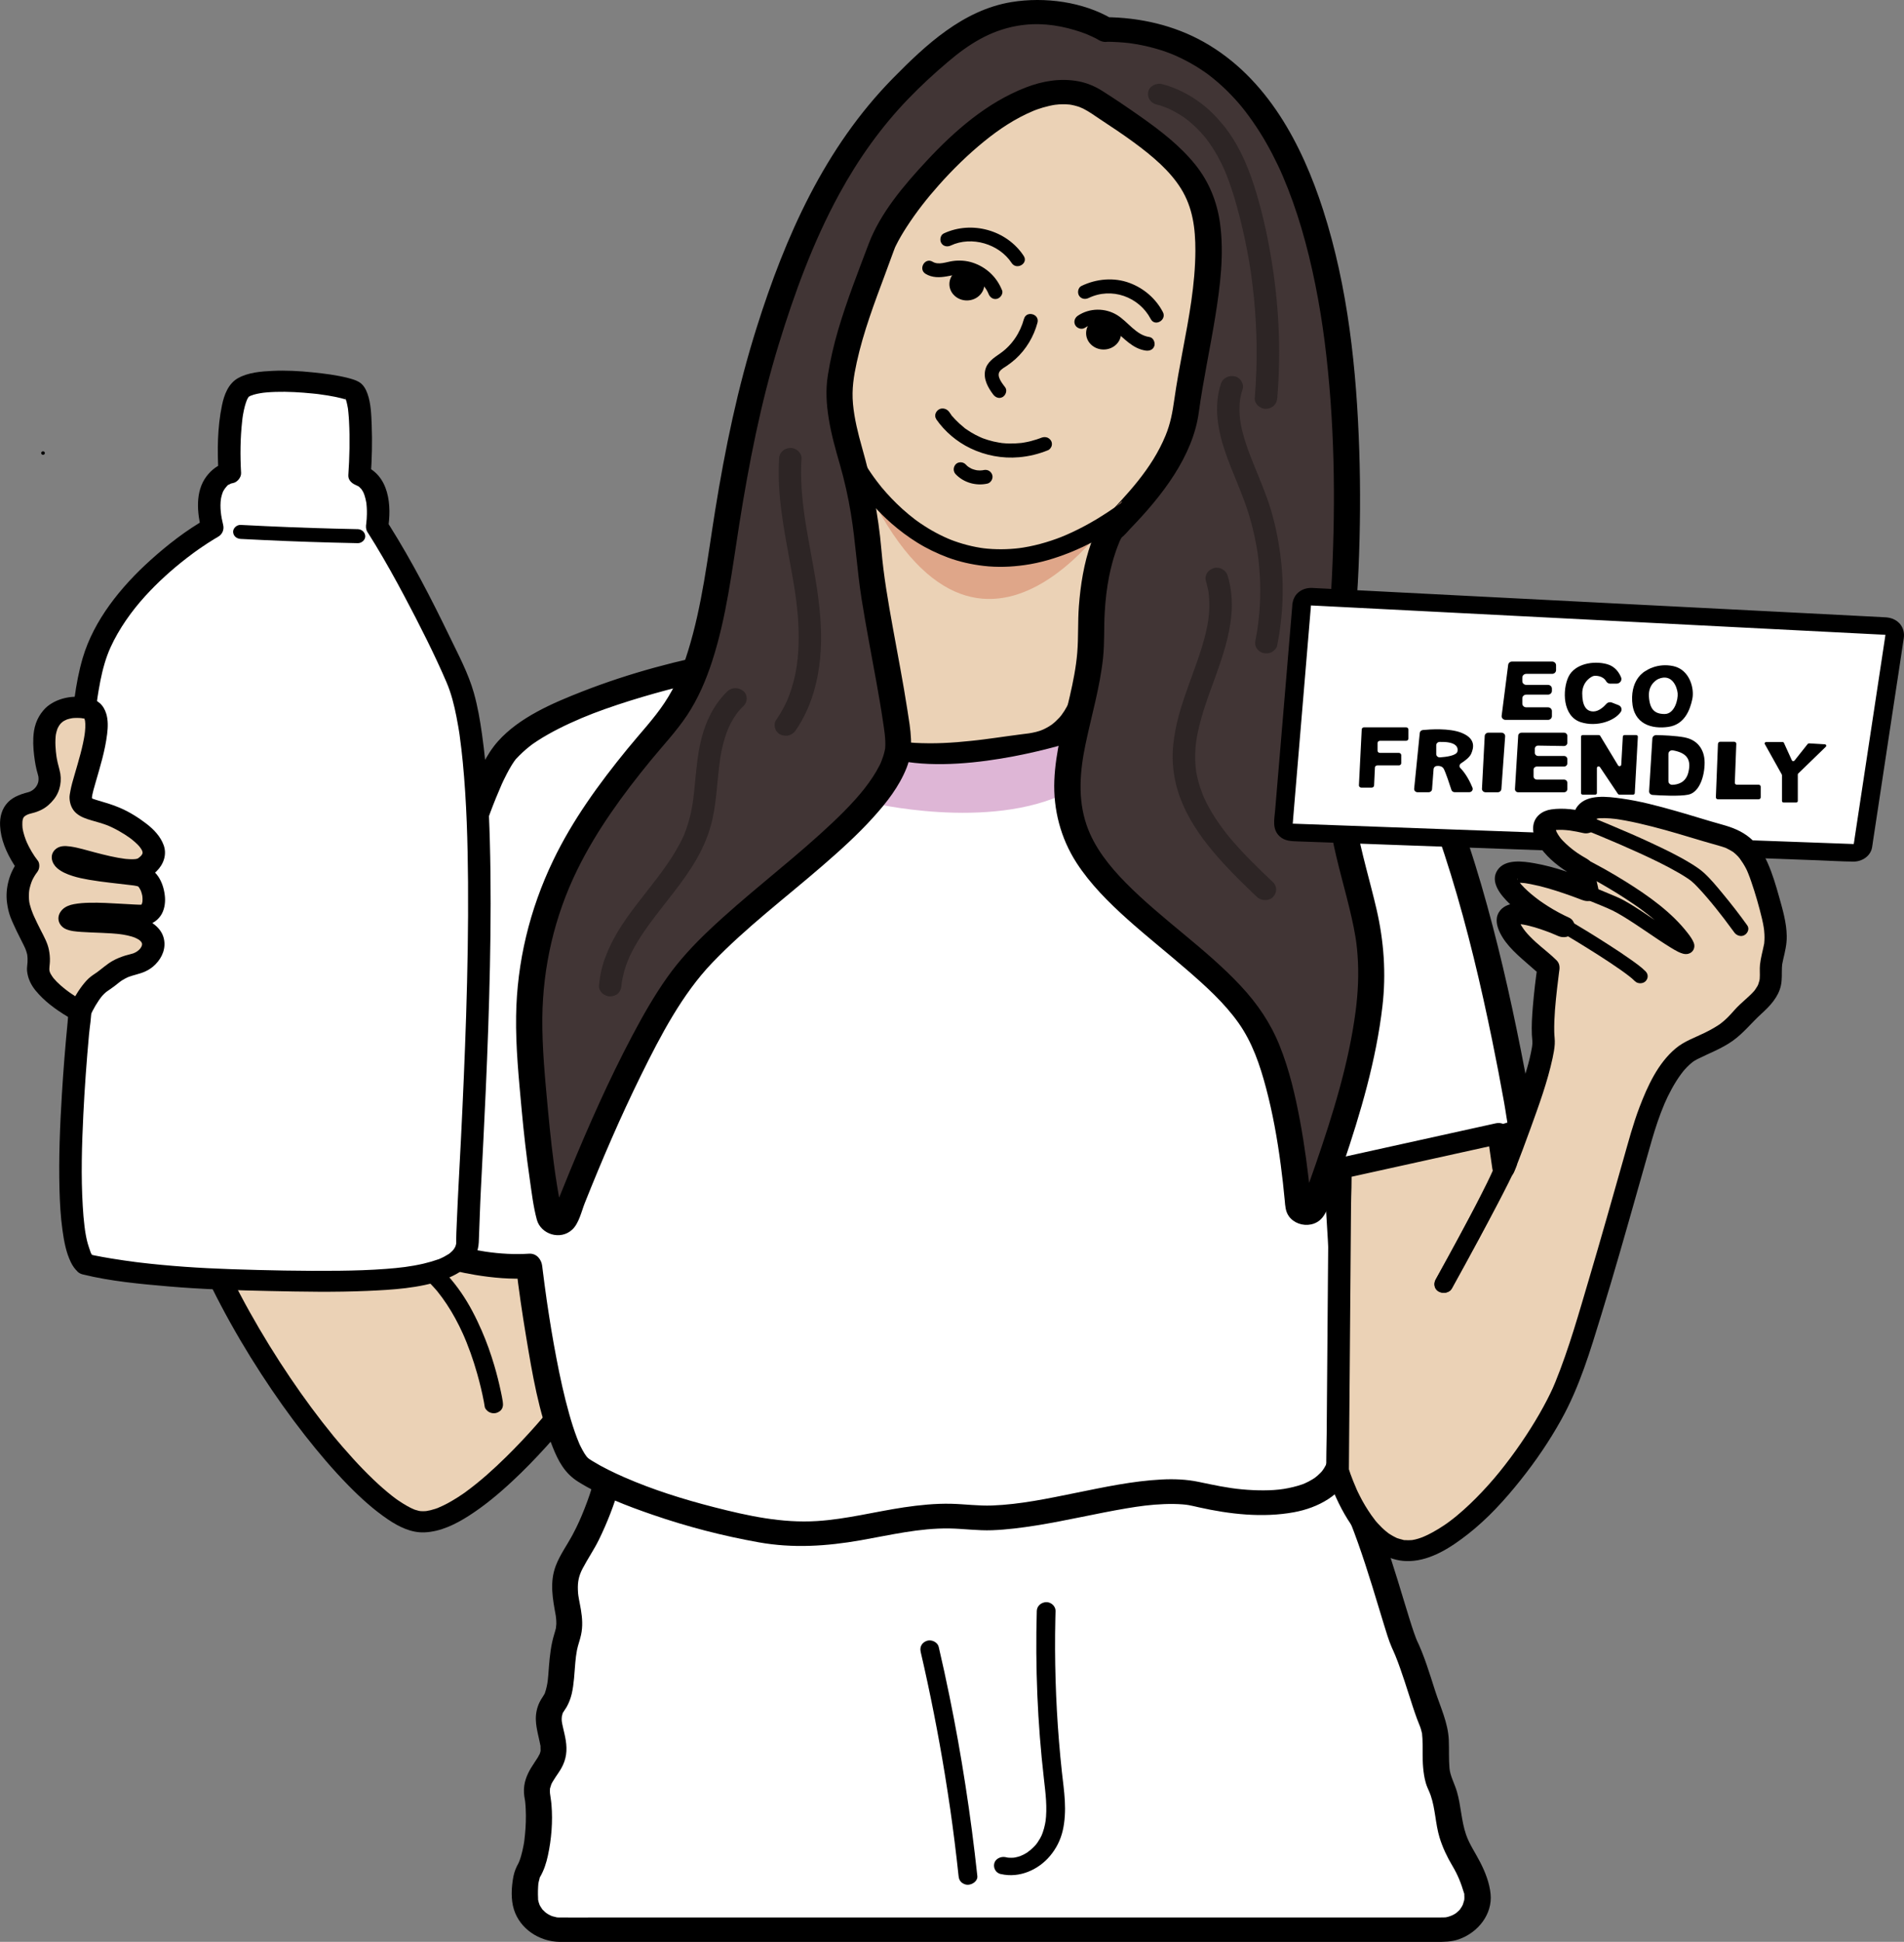 <?xml version="1.0" encoding="UTF-8"?><svg id="_Слой_1" xmlns="http://www.w3.org/2000/svg" viewBox="0 0 408.06 416.03"><rect x="0" y="0" width="408.06" height="416.03" fill="#808080" stroke="none"/><defs><style>.cls-1{fill:#ebd2b6;}.cls-2{fill:#fff;}.cls-3{fill:#deb6d6;}.cls-4{fill:#dfa689;}.cls-5{fill:#2d2525;}.cls-6{fill:#413535;stroke:#000;stroke-miterlimit:10;}</style></defs><g id="_13"><path class="cls-1" d="m176.59,79.52s-1.87,14.52,7.76,26.78c9.63,12.26,21.13,21.99,39.86,14.25,18.73-7.74,25.95-14.75,29.96-32.52,4.01-17.77,12.04-41.22,0-58.15-12.04-16.93-39.06-19.69-51.63-3.92-12.57,15.77-25.41,30.03-25.95,53.56Z"/><path class="cls-1" d="m240.52,104.3s-8.83,30.53-6.69,47.55c2.14,17.02-36.63,14.77-53.36,11.26-16.73-3.5-14.06-11.76-14.06-11.76,0,0,21.4-34.04,23.01-58.32,1.61-24.28,51.09,11.26,51.09,11.26Z"/><ellipse cx="207.22" cy="60.87" rx="3.75" ry="3.5"/><ellipse cx="236.52" cy="71.38" rx="3.75" ry="3.5"/><path d="m200.65,89.82c1.82,2.61,4.35,4.79,7.32,6.22,3.19,1.54,6.84,2.24,10.42,1.92,2.19-.19,4.25-.7,6.26-1.52.34-.14.64-.58.74-.9.11-.36.06-.84-.16-1.16s-.55-.6-.96-.69c-.45-.1-.82-.02-1.24.15-.37.15.33-.12-.05.02-.07.03-.15.06-.22.08-.2.07-.4.14-.61.21-.41.13-.82.25-1.24.36s-.8.19-1.21.26c-.19.04-.39.07-.58.1-.08.01-.16.02-.23.03-.34.05.33-.04-.1.01-.84.09-1.68.13-2.53.11-.39,0-.78-.03-1.18-.07-.19-.02-.4-.02-.59-.06.36.08.17.02.08,0-.16-.02-.31-.04-.47-.07-.8-.13-1.58-.31-2.35-.55-.33-.1-.66-.21-.99-.33-.08-.03-.16-.06-.24-.09-.22-.08.37.15.05.02-.19-.08-.38-.16-.57-.25-.66-.3-1.3-.63-1.92-1.01-.29-.18-.58-.36-.86-.56-.08-.06-.17-.12-.25-.18-.23-.16.06.05.08.05-.13-.02-.37-.28-.49-.37-.64-.51-1.24-1.06-1.8-1.64-.14-.15-.28-.3-.41-.45-.04-.05-.09-.1-.13-.15-.04-.05-.09-.1-.13-.15-.11-.13-.09-.1.06.07-.13-.05-.29-.37-.37-.48-.12-.16-.24-.32-.35-.49-.46-.66-1.44-.99-2.2-.54-.7.42-1.07,1.35-.58,2.05h0Z"/><path class="cls-2" d="m130.03,317.7s-1.99,8.22-6.81,15.73c-4.82,7.51.27,11.51-1.61,17.02s-.54,11.26-2.94,14.52.27,7.11,0,10.31-4.28,5.2-3.48,9.46.19,12.69-1.78,15.98c-.8,1.34-.95,3.7-.84,6.02.17,3.73,3.49,6.66,7.48,6.66h189.14c4.8,0,8.36-4.16,7.31-8.54-.46-1.93-1.25-4.02-2.56-6.1-4.55-7.26-2.94-11.51-5.08-16.02-2.14-4.51-.27-10.01-1.87-13.77s-3.75-12.01-5.89-16.52c-2.14-4.51-8.03-29.78-14.45-37.29-6.42-7.51-156.64,2.54-156.64,2.54Z"/><path d="m127.32,317c-.51,2.1-1.24,4.16-2.03,6.18s-1.52,3.65-2.53,5.55c-1.2,2.26-2.74,4.34-3.65,6.73-1.36,3.6-.64,7.14.02,10.78.13.7-.04-.38,0,.06.02.18.04.36.06.54.03.36.05.73.04,1.1,0,.16-.15,1.22-.03.65-.11.51-.26,1-.41,1.5-.71,2.28-.96,4.68-1.15,7.04-.17,2.18-.18,3.6-.86,5.6-.25.74.14-.22-.08.18-.1.18-.2.36-.32.53-.28.42-.54.82-.76,1.28-.55,1.17-.82,2.43-.78,3.71.03,1.1.25,2.2.49,3.28.11.47.22.95.32,1.42.05.23.1.47.14.7.16.79.02-.39.05.4.01.26,0,.54.02.8,0,.16-.1.55.03-.02-.08.34-.18.67-.31,1,.24-.59-.23.37-.32.51-.23.38-.48.75-.73,1.12-1.04,1.53-1.92,3.11-2.17,4.93-.15,1.05-.06,2.02.14,3.07.13.67-.06-.6.02.11.02.14.03.29.05.43.05.46.08.93.1,1.4.09,1.84.02,3.69-.16,5.52-.04.45-.09.89-.15,1.33.02-.12.07-.45-.01.09-.04.26-.08.51-.13.77-.15.79-.32,1.58-.55,2.36-.1.35-.21.69-.34,1.03-.05.12-.34.74-.02.1-.05.11-.1.22-.16.33-.53.94-.93,1.91-1.13,2.96-.41,2.25-.57,4.84.13,7.05,1.3,4.1,5.36,6.86,9.89,6.92.65,0,1.29,0,1.94,0h68.81c11.13,0,22.26,0,33.39,0h32.31c9.15,0,18.3,0,27.45,0,6.27,0,12.54,0,18.81,0h5.01c1.66,0,3.28,0,4.88-.56,4.19-1.46,7.24-5.43,6.82-9.69-.23-2.36-1.12-4.65-2.21-6.78s-2.31-3.84-3.04-5.93c-1.04-3.01-1.08-6.18-1.96-9.21-.52-1.77-1.46-3.41-1.6-5.02-.18-2.03-.06-4.07-.15-6.11-.16-3.65-1.81-7.04-2.93-10.51-1.2-3.73-2.32-7.53-4.05-11.09-.07-.14.31.77.09.18-.06-.15-.12-.3-.18-.45-.15-.38-.28-.77-.42-1.16-.34-.99-.66-1.99-.97-2.99-.84-2.69-1.64-5.39-2.47-8.08-1.95-6.31-4-12.63-6.83-18.65-1.43-3.05-3.02-6.77-6.55-8.08-2.03-.75-4.27-.98-6.41-1.23-3.1-.36-6.22-.53-9.34-.66-9-.37-18.01-.3-27.01-.15-11.05.18-22.11.53-33.15.96-11.16.44-22.31.96-33.47,1.53-9.32.48-18.64,1-27.96,1.55-5.54.33-11.08.67-16.62,1.03-.75.05-1.49.1-2.24.15-1.51.1-2.81,1.14-2.81,2.63,0,1.34,1.29,2.73,2.81,2.63,2.96-.2,5.91-.38,8.87-.57,7.61-.47,15.22-.92,22.83-1.35,10.34-.58,20.67-1.11,31.01-1.59,11.21-.52,22.42-.97,33.64-1.31,10.21-.31,20.43-.53,30.64-.5,7.33.02,14.73.06,22.03.83.32.03.63.07.95.11.72.08-.55-.08-.21-.03.16.02.32.04.48.06.55.08,1.09.16,1.63.26.85.15,1.69.35,2.51.61.64.2-.12-.04-.2-.09.12.07.27.13.4.19.11.05.2.14.31.19-.14-.05-.65-.57-.29-.19.23.25-.32-.45-.14-.18.12.19.29.36.42.55.37.5.7,1.01,1.02,1.53.67,1.1,1.26,2.24,1.82,3.4.15.32.3.63.45.95-.27-.59.18.4.25.56.33.76.64,1.52.95,2.29.58,1.46,1.13,2.94,1.66,4.43,1.1,3.09,2.1,6.2,3.07,9.32.84,2.71,1.65,5.42,2.48,8.13.52,1.69,1.02,3.41,1.73,5.05.15.34.31.67.46,1.01-.22-.49.21.51.29.69.37.91.72,1.83,1.04,2.76.65,1.82,1.24,3.66,1.83,5.5.56,1.74,1.11,3.49,1.74,5.21.23.63.51,1.25.74,1.89.14.38.22.76.32,1.15.2.81-.02-.46.06.39.03.28.05.57.07.85.12,2.08-.04,4.16.15,6.24.1,1.1.26,2.22.57,3.29.18.62.44,1.21.71,1.81.42.93-.1-.28.07.16.09.23.19.47.27.7,1.01,2.93,1,6.07,1.9,9.03.65,2.12,1.62,4.17,2.77,6.09s1.84,3.69,2.47,5.8c.22.74.03-.4.06.35,0,.17.02.34.02.52,0,.25,0,.51-.05.76.02-.15.12-.41-.03.04-.08.23-.14.48-.22.72-.02.08-.21.46,0,.06-.09.19-.19.37-.3.54-.05.09-.54.77-.22.38-.26.33-.59.6-.9.88-.07.06-.42.29-.05.05-.18.12-.36.23-.55.33-.49.27-1.38.56-1.79.58-.79.03-1.58.02-2.37.02h-13.48c-7.87,0-15.74,0-23.61,0-10.03,0-20.06,0-30.09,0h-92.88c-6.51,0-13.01,0-19.52,0-2.59,0-5.17.04-7.76,0-.29,0-.58,0-.86-.04.5.07-.58-.16-.73-.21-.12-.03-.65-.25-.21-.06-.24-.11-.48-.23-.71-.36-.03-.02-.73-.49-.3-.17-.14-.1-.27-.22-.4-.33-.19-.17-.37-.35-.55-.54.08.09.25.37-.05-.06-.12-.18-.23-.36-.35-.53-.06-.09-.32-.58-.12-.17-.21-.46-.37-.99-.44-1.48.02.15,0,.39.02-.09,0-.29-.02-.58-.03-.87,0-.57,0-1.13.04-1.7.03-.5.04-.68.12-1.01.06-.27.15-.54.21-.82.16-.65-.19.24.12-.29.81-1.4,1.3-2.95,1.64-4.51.77-3.55,1.07-7.3.77-10.91-.07-.87-.23-1.72-.34-2.59.05.4,0-.16,0-.25,0-.21,0-.42.02-.64-.03.47-.02.09.01-.02.09-.3.17-.6.28-.9.04-.11.23-.44,0,0,.09-.17.18-.34.27-.51.19-.33.4-.65.61-.97.43-.65.89-1.28,1.27-1.96,1.08-1.93,1.28-3.81.94-5.95-.14-.9-.37-1.79-.57-2.68-.22-1.03-.42-1.59-.22-2.73-.07.37.05-.1.07-.14.17-.65-.17.15.17-.46.23-.4.52-.76.75-1.16.49-.88.85-1.83,1.08-2.8.51-2.2.56-4.47.77-6.71.09-.94.18-1.75.35-2.64.22-1.12.65-2.18.88-3.3.39-1.82.27-3.55-.03-5.37-.12-.73-.28-1.46-.41-2.19-.03-.16-.2-1.25-.12-.65-.06-.47-.11-.94-.12-1.41-.06-1.67.17-2.97,1.02-4.59,1.09-2.08,2.43-4.02,3.47-6.13.91-1.86,1.74-3.76,2.48-5.68s1.4-3.83,1.88-5.8c.34-1.38-.45-2.84-1.96-3.23-1.42-.36-3.12.45-3.46,1.84Z"/><path d="m197.3,353.83c1.02,4.38,1.96,8.77,2.83,13.18.87,4.41,1.67,8.83,2.39,13.25.41,2.51.79,5.02,1.16,7.53l-.07-.5c.7,4.87,1.31,9.74,1.83,14.63.05.51.19.95.59,1.33.35.33.92.57,1.42.55,1-.04,2.12-.83,2.01-1.88-.7-6.52-1.55-13.02-2.56-19.51-.98-6.36-2.12-12.7-3.41-19.01-.72-3.54-1.49-7.07-2.31-10.58-.22-.96-1.48-1.61-2.47-1.31-1.08.33-1.64,1.28-1.4,2.31h0Z"/><path d="m214.5,401.5c4,.93,8.07-.93,10.53-3.87,1.35-1.61,2.26-3.42,2.73-5.43s.57-4.25.45-6.39-.4-4.13-.63-6.19c-.24-2.18-.44-4.37-.62-6.56-.36-4.38-.6-8.76-.73-13.15-.13-4.39-.15-8.78-.05-13.17.01-.54.03-1.08.04-1.61.03-.98-.94-1.92-2.01-1.88s-1.98.82-2.01,1.88c-.17,6-.13,12.01.12,18.01s.72,11.95,1.4,17.9c.35,3.09.77,6.22.34,9.33l.07-.5c-.18,1.24-.49,2.46-1,3.61l.2-.45c-.26.57-.57,1.12-.93,1.64-.09.13-.19.26-.28.39-.05.06-.1.13-.15.19-.13.17.34-.39.1-.12-.21.24-.43.48-.66.7s-.47.44-.72.64c-.1.08-.32.19-.38.3.02-.03.39-.28.17-.12-.07.05-.13.09-.2.14-.54.36-1.12.66-1.72.91l.48-.19c-.64.25-1.31.43-1.99.52l.53-.07c-.6.07-1.19.07-1.79,0l.53.07c-.26-.03-.51-.08-.76-.14-1.02-.24-2.22.31-2.47,1.31s.31,2.06,1.4,2.31h0Z"/><path class="cls-1" d="m119.33,303.75s-19.38,23.93-29.82,22.18c-10.43-1.75-35.58-33.29-47.08-62.57h59.61l30.81,8.26-13.52,32.14Z"/><path d="m117.25,302.61c-.06.07-.12.15-.18.22.74-.9.04-.05-.16.19-.63.75-1.27,1.49-1.93,2.23-2.09,2.37-4.26,4.67-6.53,6.9-2.68,2.63-5.49,5.17-8.55,7.41-.09.07-.42.31-.05.04s.04-.03-.05.04c-.2.14-.4.28-.6.42-.37.25-.74.5-1.12.74-.71.45-1.43.88-2.17,1.28-.7.37-1.42.71-2.16,1.02-.37.15.58-.22.26-.1-.08.03-.16.06-.24.09-.17.06-.35.12-.52.18-.34.11-.68.21-1.02.29s-.66.14-.99.19c-.41.06.47-.05.35-.04-.07,0-.15.02-.22.02-.17.01-.34.02-.51.03-.31,0-.61,0-.92-.03-.4-.03.49.07.37.05-.06-.01-.13-.02-.19-.03-.12-.02-.24-.05-.37-.07-.24-.06-.48-.12-.72-.2-.12-.04-.23-.08-.35-.12s-.39-.15.09.04.17.07.06.02c-.56-.23-1.1-.51-1.62-.8-.6-.34-1.18-.71-1.75-1.09-.14-.1-.28-.2-.43-.3-.07-.05-.14-.1-.22-.15-.04-.03.55.41.3.22-.04-.03-.08-.06-.12-.09-.32-.24-.64-.48-.95-.72-1.41-1.11-2.75-2.3-4.04-3.53-1.49-1.43-2.93-2.91-4.31-4.43-.75-.82-1.49-1.66-2.22-2.5-.38-.44-.77-.89-1.14-1.34-.18-.21-.36-.43-.54-.64-.11-.13-.48-.59,0,0-.1-.13-.21-.25-.31-.37-3.28-4.01-6.35-8.18-9.24-12.45-3.12-4.6-6.03-9.33-8.73-14.16-1.37-2.45-2.68-4.93-3.92-7.44-.62-1.26-1.23-2.52-1.82-3.79-.14-.29-.27-.59-.41-.89-.06-.14-.33-.74-.04-.09-.07-.17-.15-.34-.23-.51-.28-.63-.56-1.26-.83-1.9-.52-1.21-1.02-2.43-1.5-3.66l-2.32,2.85h57.95c.52,0,1.03.01,1.55,0,.45,0-.82-.17-.47-.06.24.07.49.13.73.2,2.97.8,5.94,1.59,8.91,2.39,4.19,1.12,8.37,2.24,12.56,3.37l8.14,2.18.4.11-1.68-2.77c-.45,1.07-.9,2.14-1.35,3.21-1.08,2.56-2.15,5.11-3.23,7.67-1.3,3.09-2.6,6.18-3.9,9.27l-3.37,8.02c-.55,1.3-1.16,2.59-1.64,3.91,0,.02-.02.04-.02.06-.21.51-.04,1.28.24,1.74s.86.91,1.44,1.04c.62.13,1.31.1,1.86-.23s.86-.77,1.11-1.35c.45-1.07.9-2.14,1.35-3.21l3.23-7.67,3.9-9.27c1.12-2.67,2.25-5.35,3.37-8.02.55-1.3,1.16-2.59,1.64-3.91,0-.02.02-.04.02-.06.21-.49.05-1.3-.24-1.74-.34-.5-.82-.87-1.44-1.04-1.97-.53-3.93-1.05-5.9-1.58-4.06-1.09-8.13-2.18-12.19-3.27l-10.57-2.83c-.7-.19-1.4-.4-2.11-.57-.45-.11-.89-.09-1.35-.09h-58.95c-1.46,0-2.87,1.45-2.32,2.85,2.1,5.34,4.55,10.57,7.24,15.68,2.64,5.01,5.53,9.91,8.63,14.68,2.91,4.48,6.01,8.86,9.32,13.09,2.95,3.77,6.06,7.44,9.44,10.88,2.6,2.64,5.37,5.16,8.49,7.26,2.24,1.5,4.88,2.83,7.71,2.72,3.47-.13,6.72-1.75,9.53-3.55,3.35-2.14,6.41-4.7,9.28-7.37,2.56-2.38,4.99-4.88,7.32-7.45,1.42-1.57,2.81-3.17,4.15-4.8.06-.07.12-.14.17-.21.35-.43.39-1.24.24-1.74-.15-.52-.59-1.09-1.11-1.35-.56-.28-1.24-.41-1.86-.23s-1.04.54-1.44,1.04Z"/><path class="cls-2" d="m156.93,141.96s-38.79,7.01-48.69,19.27c-9.9,12.26-30.23,101.11-30.23,101.11,0,0,19.18,10.01,35.41,8.88,0,0,4.45,38.92,11.14,43.43s22.2,10.26,39.06,13.27c16.85,3,28.62-4.5,43.6-2.87,14.98,1.62,36.92-7.89,49.49-4.88s25.95,2.75,29.96-5.01c4.01-7.76,0-61.05,0-61.05l39.59-11.78s-13.07-83.8-32.35-90.96c-19.28-7.15-60.07-9.41-60.07-9.41,0,0,.06,16.17-13.01,17.72-13.07,1.55-35.84,6.85-44.38-8.32-8.55-15.16-19.52-9.41-19.52-9.41Z"/><path d="m156.18,139.43c-10.65,1.93-21.31,4.78-31.32,8.69-6.43,2.51-13.54,5.56-18.11,10.67-2.59,2.9-4.09,6.52-5.53,10-4.52,10.96-7.74,22.42-10.93,33.77-3.55,12.61-6.82,25.29-9.95,38-1.7,6.91-3.49,13.83-4.98,20.79-.02.1-.05.2-.07.3-.26,1.13.16,2.38,1.29,2.97,2.51,1.31,5.16,2.41,7.81,3.46,5.62,2.22,11.44,4.06,17.46,5.06,3.81.63,7.68.97,11.55.73l-2.81-2.63c.58,5.06,1.33,10.11,2.17,15.15,1.32,7.93,2.68,16.16,5.72,23.7,1.19,2.96,2.55,5.55,5.42,7.35,4.88,3.06,10.5,5.2,15.99,7.09,7.38,2.55,15.01,4.52,22.73,5.9,7.33,1.31,14.54.84,21.83-.44,6.33-1.11,12.56-2.63,19.04-2.53,3.07.05,6.09.5,9.17.38s6.33-.53,9.46-1.03c6.44-1.03,12.77-2.55,19.19-3.64,2.85-.48,5.31-.82,8.24-.93,1.3-.05,2.6-.04,3.89.06.2.02.89.09.75.07-.19-.02.45.07.58.09.73.13,1.44.31,2.16.47,6.6,1.48,13.64,2.28,20.36,1.06,5.21-.95,10.31-3.69,12.26-8.53.93-2.31,1.09-4.96,1.3-7.39.31-3.63.38-7.29.4-10.93.04-8.49-.28-16.98-.71-25.47-.28-5.57-.61-11.13-1.01-16.69-.02-.29-.04-.57-.06-.86l-2.06,2.53c11.59-3.45,23.17-6.9,34.76-10.34l4.83-1.44c1.58-.47,2.19-1.77,1.96-3.23-.87-5.59-1.93-11.17-3.03-16.73-2.35-11.85-5.06-23.66-8.45-35.29-1.75-5.98-3.68-11.92-6-17.73-1.97-4.93-4.17-9.87-7.16-14.35-2.13-3.2-4.87-6.65-8.63-8.28-3.22-1.4-6.76-2.29-10.19-3.12-3.99-.97-8.02-1.75-12.07-2.43-12.83-2.16-25.87-3.52-38.89-4.31-.24-.01-.47-.03-.71-.04-1.52-.08-2.81,1.27-2.81,2.63,0,.36-.02.71-.05,1.07s-.06.74-.1,1.1c-.02.21-.16,1.04-.01.15-.05.32-.1.63-.16.95-.22,1.23-.53,2.44-.94,3.63-.11.33-.23.65-.36.97-.05.13-.11.26-.16.39-.25.66.26-.48-.07.15s-.66,1.29-1.06,1.91c-.2.31-.42.61-.63.91,0,0-.45.57-.2.26s-.23.25-.22.25c-.26.28-.53.55-.81.81-.11.1-.23.21-.35.31-.06.05-.7.56-.46.38.14-.1-.53.35-.72.46-.36.21-.72.4-1.1.58.03-.02-.73.31-.38.17s-.45.15-.41.14c-.53.17-1.06.31-1.61.41-.19.04-.38.07-.57.1-.93.17.29-.04-.19.03-.53.07-1.05.13-1.58.2-.92.12-1.85.25-2.77.37-1.83.25-3.66.52-5.49.75.47-.06-.15.02-.26.03-.24.03-.48.06-.73.09-.49.06-.98.11-1.47.16-.99.1-1.98.2-2.98.28-2.05.16-4.11.26-6.18.24-4.04-.03-7.28-.32-11.14-1.67-.22-.08-.44-.16-.65-.24-.49-.19.58.26-.23-.1-.42-.19-.84-.38-1.25-.58-.82-.42-1.61-.88-2.36-1.41.41.29-.32-.25-.32-.25-.15-.11-.29-.23-.43-.35-.36-.3-.7-.61-1.03-.94-.78-.77-1.16-1.23-1.7-1.99-1.51-2.14-2.66-4.41-4.36-6.45-1.4-1.68-2.99-3.14-4.86-4.37-4.27-2.81-10.49-3.63-15.19-1.19-3.16,1.64-.33,6.18,2.84,4.54.07-.04.15-.07.22-.11.06-.03.23-.07.27-.11-.27.32-.76.27-.38.15.09-.03.17-.06.26-.09.36-.11.71-.22,1.08-.31.22-.05.44-.1.66-.14.09-.02.19-.03.28-.05.66-.13-.25,0-.07,0,.55.04,1.14-.08,1.69-.06.28,0,.55.04.83.05.66.03-.63-.14.03,0,.2.04.4.07.6.11.35.07.69.16,1.03.26.17.05,1.19.43.6.19.85.35,1.66.79,2.42,1.29.55.36.27.16.78.58.39.32.77.65,1.13,1,.75.71,1.43,1.48,2.04,2.29,1.47,1.97,2.49,4.18,4.04,6.1,2.66,3.3,6.16,5.63,10.27,7.12,7.76,2.8,16.61,2.13,24.68,1.13,2.01-.25,4.02-.52,6.02-.8.86-.12,1.72-.24,2.58-.35.41-.05.82-.11,1.22-.16-.69.09.09,0,.2-.02.45-.05.89-.11,1.34-.17,3.97-.62,7.37-2.78,9.77-5.76,3.19-3.96,4.73-9.48,4.72-14.42l-2.81,2.63c3.32.18,6.64.45,9.95.73,3.45.3,6.89.63,10.33,1,4.14.45,7.5.87,11.61,1.46,7.96,1.15,15.96,2.52,23.64,4.84.8.24,1.6.5,2.38.77.36.12.71.25,1.07.38.98.35-.27-.18.2.08.31.16.63.3.93.47.17.1.34.2.51.31.07.04.13.09.2.14.52.32-.24-.22-.11-.09.58.61,1.35,1.1,1.95,1.71.3.31.6.63.88.95.13.15.68.84.14.16.18.22.36.44.53.67,1.38,1.79,2.56,3.71,3.63,5.67.61,1.11,1.19,2.23,1.73,3.37.27.55.52,1.11.78,1.66.05.1.33.74.06.13.06.13.11.26.17.38.16.36.31.71.47,1.07,2.37,5.52,4.32,11.2,6.08,16.92,3.61,11.72,6.42,23.64,8.87,35.61.9,4.38,1.74,8.78,2.53,13.18.39,2.18.66,4.39,1.12,6.56.02.1.03.19.05.29l1.96-3.23c-11.59,3.45-23.17,6.9-34.76,10.34-1.61.48-3.22.96-4.83,1.44-1.11.33-2.15,1.36-2.06,2.53.29,3.85.53,7.71.75,11.56.47,8.08.83,16.16.98,24.25.07,3.96.09,7.93-.02,11.89-.05,1.73-.12,3.45-.24,5.17-.05.75-.12,1.5-.19,2.25-.03.32-.07.64-.11.95-.02.15-.04.3-.06.45-.07.56.02-.09,0-.05-.2,1.02-.33,2.04-.67,3.03-.05.16-.16.34-.19.5-.02.13.37-.64.15-.34-.16.23-.27.5-.42.74-.17.26-.34.52-.54.77s-.02.03.01-.02c-.09.1-.18.2-.27.29-.41.41-.84.81-1.32,1.16.3-.22-.26.15-.35.21-.28.17-.57.33-.86.49-.54.28-1.07.51-1.35.61-1.3.45-2.64.77-4.01.99-2.65.42-5.94.36-8.83.1-3.19-.28-6.27-.96-9.39-1.61-2.62-.55-5.33-.65-8-.51-6.17.32-12.25,1.63-18.27,2.85-5.99,1.21-11.93,2.49-17.99,2.72-2.95.11-5.84-.3-8.78-.37-3.39-.08-6.77.27-10.11.76-6.22.93-12.34,2.54-18.64,2.94-7.54.48-14.84-1.12-22.07-2.97-6.57-1.68-13.09-3.72-19.26-6.42-2.32-1.02-4.61-2.12-6.75-3.43-.2-.12-.4-.25-.6-.38-.13-.08-.72-.54-.27-.16s-.14-.15-.26-.26c-.09-.09-.17-.22-.27-.29-.1-.07.39.55.14.16-.15-.24-.33-.46-.49-.7-.35-.56-.65-1.14-.94-1.72-.15-.31-.16-.34,0,.02-.07-.16-.14-.32-.21-.48-.17-.39-.33-.79-.48-1.19-.63-1.66-1.16-3.34-1.64-5.04-1.13-3.99-2-8.04-2.78-12.11s-1.38-7.76-1.96-11.66c-.06-.39-.11-.78-.17-1.16-.03-.17.07.5,0-.04-.03-.21-.06-.42-.09-.63-.1-.7-.2-1.41-.29-2.11-.14-1.01-.27-2.02-.39-3.03-.04-.35-.09-.7-.13-1.05-.15-1.34-1.16-2.73-2.81-2.63-6.23.4-12.39-.73-18.32-2.43-4.85-1.39-8.8-2.88-13.17-4.89-.84-.39-1.69-.78-2.51-1.21l1.29,2.97c1.29-5.65,2.65-11.29,4.02-16.92,2.99-12.27,6.11-24.52,9.45-36.71s6.6-23.79,10.94-35.37c.77-2.07,1.61-4.11,2.49-6.13.22-.5-.28.59-.04.1.04-.09.08-.17.12-.26.1-.21.19-.42.29-.62.2-.41.4-.82.61-1.22.35-.68.72-1.36,1.13-2.02.16-.26.33-.51.5-.76.08-.12.17-.23.26-.35.35-.49-.2.19.11-.14.96-1.02,1.95-1.97,3.07-2.83.18-.14.36-.27.54-.41-.43.31-.1.07,0,0,.32-.22.65-.44.98-.66.75-.49,1.53-.96,2.31-1.4,1.52-.86,3.09-1.65,4.68-2.38,3.51-1.61,6.39-2.69,10.19-3.96,3.49-1.16,7.02-2.2,10.58-3.15,4.62-1.23,9.3-2.33,14.01-3.23.24-.05.48-.09.72-.14,1.49-.27,2.34-1.94,1.96-3.23-.43-1.46-1.96-2.11-3.46-1.84Z"/><path class="cls-3" d="m186.34,171.92s25.61,6.21,42.44-2.17l1.14-10.85s-21.52,7-36.89,4.11c-15.37-2.89-6.69,8.92-6.69,8.92Z"/><path class="cls-6" d="m236.91,6.31s-17.12-10.16-33.44,3.18c-16.32,13.34-28.63,28.16-39.73,65.05-11.1,36.89-7.89,64.42-21,80.19-13.11,15.77-31.3,35.79-29.16,69.58,1.27,19.99,3,30.87,4.21,36.42.34,1.58,2.69,1.75,3.28.23,4.45-11.42,16.03-39.78,25.95-52.42,12.57-16.02,47.08-35.54,45.48-50.31-1.23-11.28-5.45-28.77-6.41-40.55-.55-6.7-1.72-13.35-3.67-19.82-1.65-5.48-3.04-11.89-2.36-16.35,1.61-10.51,5.12-18.28,8.78-28.48,3.66-10.19,30.41-41.44,45.93-31.32,15.52,10.12,23.41,15.84,24.14,28.62.73,12.78-3.28,25.54-4.75,37.68-1.47,12.14-16,25.45-16,25.45,0,0-4.46,6.96-4.33,22.73.13,15.77-9.77,29.54-2.28,44.55,7.49,15.02,31.18,26.15,38.6,40.86,5.06,10.04,7.23,27,8.1,36.74.15,1.72,2.7,2.03,3.32.4,4.26-11.28,11.93-33.57,12.31-48.71.54-21.02-10.7-26.28-6.69-70.83,4.01-44.55,3.48-132.65-50.29-132.9Z"/><path d="m238.33,4.04c-6.19-3.65-14.42-4.76-21.52-3.6-10.41,1.69-18.47,9.25-25.37,16.26-14.8,15.03-23.16,34.11-29.27,53.47-4.06,12.85-6.77,25.96-8.9,39.2-1.62,10.08-2.78,20.36-5.83,30.17-1.28,4.1-2.63,7.43-5.04,11.06-2.26,3.4-5.16,6.45-7.96,9.88-6.1,7.46-11.76,15.27-15.89,23.87-5.05,10.51-7.77,21.79-7.94,33.33-.1,6.69.58,13.41,1.19,20.07.45,4.93,1.01,9.85,1.72,14.76.42,2.91.76,5.92,1.53,8.78.84,3.14,5.06,4.52,7.61,2.12,1.43-1.34,1.97-3.91,2.67-5.67,3.7-9.27,7.65-18.46,12.08-27.44,4.18-8.47,8.81-17.34,15.25-24.05,7.25-7.56,15.78-13.98,23.72-20.87,3.74-3.24,7.43-6.57,10.73-10.22,2.92-3.22,5.61-6.67,7.19-10.66,1.64-4.12.82-8.21.16-12.45-.9-5.84-2.04-11.65-3.09-17.47s-2-11.22-2.48-16.89c-.64-7.42-2.09-14.61-4.14-21.8-.87-3.07-1.65-6.2-1.94-9.37s.16-5.92.81-8.91c1.42-6.48,3.79-12.72,6.11-18.95.61-1.64,1.2-3.28,1.81-4.92.09-.23.18-.45.26-.68.06-.16.31-.66-.03.05.07-.15.14-.3.22-.46.68-1.38,1.47-2.71,2.31-4.01,2.14-3.3,4.4-6.16,6.87-8.94,3-3.38,6.25-6.57,9.8-9.45,3.12-2.53,6.55-4.85,10.55-6.52.08-.03.5-.2.06-.03.24-.09.48-.18.73-.27.4-.14.8-.27,1.2-.39.93-.27,1.88-.49,2.85-.63-.69.1.46-.04.65-.05.46-.03.91-.03,1.37-.02.21,0,1.33.12.6.02.44.06.88.14,1.32.25s.86.24,1.28.39c-.61-.22.4.19.57.27,1.27.64,2.42,1.48,3.59,2.26,2.5,1.65,5.01,3.31,7.41,5.08,3.87,2.86,7.59,5.98,9.97,9.82,2.5,4.03,3.08,8.47,3.07,13.29-.03,7.22-1.38,14.33-2.72,21.42-.66,3.51-1.31,7.02-1.81,10.55-.37,2.6-.8,5.04-1.86,7.61-2.96,7.19-8.26,12.67-13.6,18.27-1.22,1.28-1.79,3.19-2.36,4.77-1.55,4.36-2.27,8.99-2.62,13.56-.25,3.32-.07,6.65-.35,9.97-.26,3.1-.87,6.15-1.57,9.19-1.37,6-3.1,12-3.34,18.17s1.33,12.32,4.77,17.64c2.92,4.51,6.84,8.43,10.89,12.06s8.59,7.23,12.83,10.91c3.97,3.44,7.95,7.04,10.94,11.25,3.02,4.25,4.64,9.09,5.95,14.02,1.43,5.4,2.41,10.9,3.14,16.42.34,2.54.62,5.09.86,7.65.11,1.21.15,2.37.9,3.41,1.04,1.43,2.95,2.1,4.74,1.73,2.93-.61,3.54-3.5,4.38-5.78s1.72-4.77,2.53-7.17c3.73-11.01,7.05-22.3,8.39-33.81.81-6.98.32-13.88-1.26-20.73-1.41-6.08-3.26-12.06-4.34-18.21-.38-2.13-.53-3.19-.77-5.31-.25-2.21-.44-4.42-.56-6.64-.32-5.68-.25-11.38.05-17.06.46-8.64,1.4-17.25,1.76-25.89.36-8.41.43-16.84.15-25.25-.57-17.29-2.4-34.89-7.75-51.51-4.45-13.81-11.89-28.28-25.59-35.98-6.36-3.57-13.68-5.25-21.06-5.3-3.62-.03-3.62,5.23,0,5.26.97,0,1.94.04,2.91.1.43.03.86.06,1.29.1.25.02.51.05.76.08.69.07-.36-.06.26.03,1.79.25,3.55.6,5.28,1.08.84.23,1.67.49,2.49.78.37.13.74.27,1.1.41-.62-.24.11.05.19.08.21.09.43.18.64.27,1.55.68,3.04,1.46,4.48,2.33.72.44,1.41.9,2.1,1.38.63.44-.44-.33.17.12.12.09.24.18.37.27.36.28.72.56,1.08.85,1.35,1.09,2.62,2.27,3.81,3.51.57.59,1.12,1.19,1.65,1.81.11.12.81.96.47.55.33.4.65.8.96,1.21,1.08,1.41,2.09,2.86,3.04,4.36s1.88,3.13,2.72,4.75c.41.79.81,1.59,1.19,2.39.53,1.11.61,1.3,1.05,2.32,1.56,3.63,2.87,7.36,3.99,11.13,2.36,7.96,3.98,16.49,4.98,24.32,2.14,16.79,2.37,33.79,1.55,50.67-.43,8.94-1.47,17.84-1.8,26.78-.36,9.49.05,19.01,1.79,28.38,1.11,5.94,2.92,11.72,4.25,17.61.31,1.36.58,2.73.81,4.1.03.18.18,1.22.08.45.05.33.09.65.13.98.1.8.18,1.61.24,2.42.31,4.04.11,8.08-.41,12.09-1.45,11.1-4.86,22.05-8.52,32.67-.77,2.23-1.56,4.45-2.38,6.66-.16.44-.33.88-.49,1.32-.34.92-.02.04.58-.08.39-.08,1.66.41,1.31.85.19-.24-.14-1.47-.17-1.78-.53-5.4-1.25-10.78-2.24-16.12-1.02-5.47-2.29-10.97-4.39-16.18-1.93-4.8-4.74-8.94-8.34-12.79-7.49-8.01-16.88-14.22-24.59-22.03-3.57-3.62-6.81-7.68-8.43-12.42-1.93-5.65-1.43-11.54-.23-17.28,1.29-6.17,3.09-12.23,3.76-18.5.34-3.26.17-6.52.36-9.79.15-2.58.43-5.15.94-7.69.37-1.84.84-3.66,1.46-5.44.21-.61.45-1.22.69-1.82.04-.09.08-.18.11-.27.19-.49-.3.59-.07.15.1-.19.18-.39.28-.58s.27-.41.34-.62c.15-.44-.67.59-.29.35.76-.49,1.41-1.37,2.03-2.01,6.7-6.91,13.38-15.41,14.67-24.9.93-6.83,2.41-13.58,3.51-20.38,1.07-6.63,1.96-13.52,1.03-20.21-.63-4.52-2.32-8.78-5.26-12.45-3.29-4.1-7.52-7.34-11.88-10.41-2.66-1.87-5.37-3.71-8.13-5.45-1.52-.96-3.25-1.69-5.06-2.03-3.83-.72-7.71-.07-11.28,1.32-8.38,3.24-15.38,9.4-21.25,15.72-4.85,5.21-9.92,11.16-12.42,17.76-2.3,6.08-4.69,12.18-6.53,18.4-.94,3.2-1.7,6.45-2.22,9.73s-.31,6.26.2,9.44,1.44,6.51,2.37,9.72c1,3.48,1.79,7.01,2.37,10.57.99,6.04,1.32,12.16,2.28,18.22.95,5.97,2.11,11.91,3.18,17.86.5,2.78.99,5.57,1.4,8.37.28,1.89.62,3.81.48,5.72-.05.69.12-.57-.01.12-.04.21-.08.41-.13.62-.08.35-.18.7-.29,1.04s-.25.71-.38,1.06c-.02.07-.33.77-.08.23-.1.22-.2.43-.31.64-.88,1.75-2,3.39-3.21,4.95-2.55,3.27-6.19,6.77-9.55,9.8-7.75,7.01-16.16,13.37-23.74,20.54-3.3,3.12-6.39,6.43-8.99,10.1-2.83,3.99-5.24,8.24-7.51,12.53-5.02,9.47-9.34,19.27-13.41,29.12-.8,1.93-1.58,3.87-2.36,5.81-.3.75-.59,1.49-.89,2.24-.04.11-.46.94-.4,1.01-.13-.13.49-.57.68-.63.33-.1.62-.07.88.08.21.14.37.31.5.51.22-.16-.65-3.28-.72-3.65-.29-1.62-.55-3.25-.79-4.89-.01-.08-.07-.51-.01-.07-.04-.27-.07-.53-.11-.8-.06-.46-.13-.92-.19-1.39-.16-1.21-.31-2.42-.45-3.63-.3-2.62-.57-5.24-.81-7.86-.6-6.52-1.26-13.1-1.2-19.64.11-10.93,2.6-21.78,7.48-31.73,4.14-8.44,9.75-16.12,15.77-23.47,2.39-2.92,5.52-6.25,7.77-9.65,2.36-3.55,4.04-7.49,5.34-11.47,3.11-9.55,4.29-19.61,5.85-29.46,2.06-12.97,4.57-25.86,8.44-38.48,3.39-11.05,7.39-22.02,12.99-32.28,4.11-7.52,8.96-14.33,14.8-20.39,2.69-2.79,5.56-5.43,8.54-7.95,4.31-3.66,8.9-6.63,14.73-7.66,4.32-.76,8.37-.31,12.48.92.81.24,1.61.52,2.4.82.63.24-.41-.17-.03-.01.14.06.28.12.42.18.25.11.5.22.74.33.52.24,1.05.49,1.54.78,3.07,1.81,5.89-2.74,2.84-4.54Z"/><path d="m107.77,300.39c-.11-.75-.26-1.49-.42-2.23-.4-1.89-.87-3.77-1.42-5.63-.75-2.54-1.64-5.04-2.7-7.47-1.23-2.82-2.63-5.57-4.4-8.13s-3.78-4.89-6.26-6.79c-.41-.31-.82-.61-1.24-.9-.39-.27-1.1-.3-1.55-.19s-.97.46-1.2.86c-.25.44-.37.96-.2,1.45s.48.81.92,1.12c.14.1.63.46.03.02.1.08.21.15.31.23.24.19.49.38.72.57.44.36.86.73,1.27,1.12s.81.79,1.19,1.21c.19.21.38.42.57.63.09.1.17.2.25.29.05.06.1.12.15.18.27.32-.19-.24-.09-.11,1.47,1.82,2.74,3.76,3.85,5.79.61,1.12,1.18,2.26,1.7,3.42l-.2-.45c1.31,2.9,2.37,5.9,3.23,8.95.56,1.98,1.05,3.99,1.43,6.01.07.35.13.71.18,1.06.06.43.54.91.92,1.12.43.24,1.06.34,1.55.19s.95-.43,1.2-.86c.27-.48.28-.92.2-1.45h0Z"/><path class="cls-2" d="m278.99,129.5l-3.93,46.87c-.09,1.03.76,1.92,1.87,1.96l120.34,4.37c1,.04,1.86-.64,2-1.57l6.81-44.93c.16-1.06-.68-2.02-1.82-2.08l-123.22-6.3c-1.06-.05-1.97.69-2.05,1.68Z"/><path d="m276.98,129.5c-.35,4.23-.71,8.46-1.06,12.7-.64,7.66-1.28,15.32-1.93,22.98-.24,2.81-.47,5.62-.71,8.43-.16,1.92-.69,4.02.96,5.56,1.15,1.07,2.6,1.04,4.06,1.1s3.03.11,4.54.16c5.56.2,11.11.4,16.67.61,7.71.28,15.41.56,23.12.84l25.47.92c7.9.29,15.79.57,23.69.86,5.94.22,11.88.43,17.82.65,2.53.09,5.08.26,7.61.28,1.89.01,3.66-1.2,3.99-2.99.09-.47.14-.94.21-1.4.37-2.46.74-4.91,1.12-7.37,1.14-7.54,2.29-15.08,3.43-22.63.68-4.49,1.38-8.98,2.04-13.47.35-2.36-1.24-4.29-3.81-4.47-.25-.02-.5-.03-.75-.04-1.28-.07-2.56-.13-3.84-.2-5.12-.26-10.25-.52-15.37-.79-7.44-.38-14.89-.76-22.33-1.14-8.49-.43-16.98-.87-25.47-1.3-8.13-.42-16.26-.83-24.39-1.25-6.49-.33-12.99-.66-19.48-1-3.54-.18-7.09-.36-10.63-.54-.27-.01-.53-.03-.8-.04-.04,0-.07,0-.11,0-1.03-.01-2.05.33-2.81,1-.8.7-1.12,1.57-1.25,2.56s1.01,1.92,2.01,1.88c1.2-.05,1.87-.83,2.01-1.88v.18c.06-.21.05-.2-.03.01l.09-.13c-.15.18-.14.19.01.04l-.14.11c.2-.1.19-.1-.03,0l.16-.04c-.25.03-.26.04-.02.03.01,0,.02,0,.03,0,.07,0,.15,0,.22.01.35.02.69.04,1.04.05l4.32.22c5.31.27,10.62.54,15.93.81,7.48.38,14.96.77,22.45,1.15,8.38.43,16.76.86,25.14,1.29,8,.41,16,.82,24,1.23,6.35.32,12.7.65,19.04.97,3.42.17,6.84.35,10.25.52.25.01.49.02.74.04.02,0,.04,0,.06,0,0,0,0,0,0,0-.51-.06,0,0-.02.02-.22-.09-.22-.08-.03.02l-.15-.1.12.11c-.14-.18-.15-.18-.03,0l-.08-.16c.05.21.06.2.02-.03-.08.08-.02.47.05-.16,0,.04-.01.08-.02.13-.24,1.61-.49,3.22-.73,4.83-1.07,7.08-2.15,14.16-3.22,21.24-.89,5.85-1.77,11.69-2.66,17.54-.06.39-.1.79-.18,1.18-.01.05-.03.17-.03.17l-.05.15c.1-.2.09-.21-.02-.02l.11-.14c-.16.14-.16.15.03,0l-.14.08.17-.07-.16.04c.25-.02.26-.03.02-.02,0,0,0,0,0,0-.06,0-.11,0-.17,0-.91-.03-1.83-.07-2.74-.1-4.57-.17-9.13-.33-13.7-.5-7.11-.26-14.21-.52-21.32-.77l-24.92-.9c-8.16-.3-16.33-.59-24.49-.89-6.68-.24-13.36-.49-20.04-.73-3.86-.14-7.72-.28-11.58-.42l-1.09-.04c-.08,0-.16,0-.24,0-.01,0-.03,0-.04,0,0,0,0,0,0,0l.18.02c-.22-.06-.23-.06,0,.02l-.15-.08c.18.13.18.13.02-.02.14.17.15.17.03-.02.09.2.1.2.03,0,.11,0-.04.45.04,0,0,0,0-.02,0-.03,0-.05,0-.11.01-.17.02-.22.04-.43.05-.65l.21-2.56c.56-6.72,1.13-13.43,1.69-20.15s1.12-13.32,1.67-19.97c.09-1.11.19-2.22.28-3.34.08-.98-.98-1.92-2.01-1.88-1.16.05-1.92.83-2.01,1.88Z"/><path class="cls-1" d="m286.67,315.16s6.15,20.52,18.19,16.52c12.04-4,26.22-23.78,30.76-35.04,4.55-11.26,13.38-43.8,16.32-53.81,2.94-10.01,6.96-16.27,10.97-18.02s7.49-3.25,10.17-6.51,6.69-4.76,6.42-9.76,2.43-5.22.01-13.87c-2.42-8.65-3.76-13.91-10.45-15.66-6.69-1.75-32.1-10.76-29.16-2.75,0,0-8.03-2-8.83.5s2.94,6.51,8.03,9.26l1.07,4.76s-12.31-5.01-16.32-3.75c-4.01,1.25,4.01,8.26,11.24,11.51,0,0-7.22-3.25-10.43-2.75s-.8,4.51,3.21,8.01l4.01,3.5s-1.61,11.01-1.07,15.52-8.56,27.53-8.56,27.53l-1.07-7.51-33.97,7.51-.54,64.82Z"/><path d="m284.35,315.76c.52,1.74,1.25,3.44,2.01,5.11,1.44,3.16,3.22,6.2,5.63,8.81,2.53,2.74,6.11,4.91,10.11,4.77,4.71-.16,9.02-3.05,12.5-5.77,4.28-3.35,7.93-7.38,11.26-11.55s6.23-8.45,8.76-13c3.94-7.09,6.23-14.83,8.58-22.48,2.79-9.08,5.38-18.21,7.96-27.34.94-3.33,1.88-6.67,2.84-9.99.78-2.68,1.65-5.33,2.75-7.91.82-1.91,2.11-4.38,3.56-6.33.16-.22.34-.43.5-.65.22-.29-.36.4.02-.02.08-.08.15-.17.23-.26.32-.36.66-.71,1.02-1.04.15-.14.3-.27.46-.4.07-.06.65-.49.33-.27s.24-.15.33-.21c.19-.11.38-.22.58-.32,2.57-1.29,5.24-2.26,7.58-3.93s4.04-3.89,6.14-5.79c1.87-1.69,3.65-3.6,4.18-6.06.28-1.3.16-2.55.22-3.86.01-.21.03-.42.05-.62,0-.09.02-.17.03-.26.02-.29-.1.5-.03.22.09-.37.14-.75.23-1.11.39-1.64.78-3.26.75-4.95-.04-2.87-.87-5.67-1.64-8.42-.7-2.48-1.42-4.95-2.48-7.32-.89-1.98-2.06-3.9-3.8-5.33s-3.69-2.2-5.87-2.8c-3.3-.91-6.56-1.97-9.86-2.9-3.87-1.1-7.8-2.16-11.8-2.71-2.95-.41-7.22-.98-9.32,1.56-1.01,1.22-1.09,2.8-.58,4.23l2.96-2.77c-2.59-.64-5.42-1.07-8.08-.68-1.99.29-3.57,1.53-3.84,3.44-.3,2.14.9,4.09,2.27,5.71,1.87,2.22,4.4,3.99,6.99,5.41l-1.11-1.35,1.07,4.76,3.54-2.54c-4-1.62-8.19-3.13-12.48-3.89-2.5-.44-6.29-.96-7.93,1.42-1.75,2.54.67,5.41,2.51,7.2,2.93,2.85,6.6,5.2,10.39,6.93l2.43-3.89c-1.43-.64-2.92-1.21-4.41-1.73-2.15-.74-4.64-1.55-6.97-1.36-1.52.12-2.95.67-3.71,1.98-.81,1.38-.39,2.98.26,4.32,1.39,2.87,4.08,5.05,6.49,7.16.74.64,1.47,1.29,2.21,1.93l-.62-2.19c-.44,3-.79,6.01-1.04,9.03-.16,1.99-.29,3.99-.2,5.98.03.56.12,1.13.11,1.69,0,.22-.02.43-.05.65-.01.12-.04.25-.04.36,0,0,.11-.65.04-.31-.02.1-.03.2-.05.3-.54,3.16-1.57,6.26-2.58,9.31-1.13,3.45-2.36,6.88-3.63,10.29-.71,1.92-1.44,3.83-2.19,5.73,1.58.2,3.15.4,4.73.6-.36-2.5-.71-5.01-1.07-7.51-.21-1.47-1.37-2.54-3.05-2.17-3.84.85-7.67,1.7-11.51,2.54-6.08,1.34-12.17,2.69-18.25,4.03-1.4.31-2.8.62-4.21.93-1.03.23-1.76,1.21-1.77,2.17-.02,2.14-.04,4.28-.05,6.43-.04,5.17-.09,10.34-.13,15.52-.05,6.23-.1,12.47-.15,18.7-.04,5.41-.09,10.82-.13,16.23-.02,2.61-.14,5.24-.06,7.85,0,.04,0,.07,0,.11-.01,1.22,1.11,2.25,2.41,2.25s2.4-1.03,2.41-2.25c.02-2.14.04-4.28.05-6.43l.13-15.52c.05-6.23.1-12.47.15-18.7.04-5.41.09-10.82.13-16.23.02-2.6.21-5.25.06-7.85,0-.04,0-.07,0-.11l-1.77,2.17c3.84-.85,7.67-1.7,11.51-2.54,6.08-1.34,12.17-2.69,18.25-4.03,1.4-.31,2.8-.62,4.21-.93l-3.05-2.17c.36,2.5.71,5.01,1.07,7.51.16,1.11.79,2.07,2.09,2.21s2.22-.53,2.64-1.61c1.21-3.07,2.36-6.16,3.48-9.25,1.78-4.93,3.61-9.92,4.71-15.03.21-.98.4-1.98.46-2.99.06-.89-.1-1.77-.11-2.66-.05-3.09.27-6.18.61-9.25.13-1.15.27-2.3.42-3.45.04-.29.08-.58.12-.87.05-.35-.09.6-.06.45.12-.83.02-1.56-.62-2.19-1.39-1.38-3.01-2.58-4.46-3.9-.74-.67-1.73-1.68-2.18-2.25-.29-.37-.57-.75-.81-1.14-.11-.18-.21-.36-.32-.54-.05-.09-.09-.17-.13-.26.08.17.1.27.03.04-.05-.17-.08-.38-.16-.54-.1-.22.03.23.04.24-.01-.06,0-.14,0-.2,0-.25-.05.32-.04.29.02-.08.1-.29-.04.05-.13.31-.06.14,0,.06-.13.2-.29.36-.5.48.32-.18-.46.07-.03,0,.61-.09-.03-.03-.03-.02,0-.01.92,0,.99,0,.09,0,.63.07.27.02s.21.04.3.05c.41.07.81.16,1.21.26.8.19,1.59.43,2.37.69.72.24,1.43.5,2.14.77.29.11.36.14,0,0,.13.05.26.1.39.16.23.09.46.19.69.29.19.08.39.17.58.25,1.17.53,2.6.3,3.29-.81.62-.99.31-2.55-.86-3.08-1.57-.72-3.09-1.54-4.54-2.46-.57-.36-1.39-.91-1.78-1.19-.42-.3-1.22-.92-1.77-1.38s-1.05-.91-1.54-1.4c-.22-.22-.44-.45-.64-.68-.08-.09-.15-.18-.23-.26.41.47-.05-.08-.13-.18-.13-.18-.25-.36-.36-.55-.02-.03-.14-.29-.16-.29.18,0,.17.5.1.21-.02-.1-.06-.22-.1-.32-.13-.29.03.27.03.3-.01-.09,0-.18,0-.27-.04.45.02.32-.21.73.08-.14.22-.2-.04.02-.56.47.69-.34-.39.34.45-.29-.53.06.04-.03.13-.02.45-.05.55-.11-.04.03-.65.04-.27.04.15,0,.31-.02.46-.02.46,0,.92.03,1.39.07.15.01.69.1,0,0,.11.02.22.03.33.05.34.05.68.11,1.02.18,2.44.47,4.83,1.2,7.18,2,1.02.35,2.03.71,3.03,1.09.29.11.58.23.88.34s-.73-.29-.27-.11c.03.01.06.02.09.03.91.37,1.85.44,2.67-.18s1.07-1.45.86-2.37c-.29-1.31-.59-2.62-.88-3.92-.24-1.06-.57-1.77-1.67-2.39-1.41-.79-2.51-1.53-3.65-2.51-.49-.42-.96-.86-1.4-1.32-.1-.11-.2-.22-.3-.33-.05-.05-.28-.34-.04-.04-.21-.26-.41-.54-.59-.82-.14-.21-.25-.43-.37-.64-.07-.12-.12-.38.02.07-.03-.1-.08-.2-.11-.31-.05-.14-.19-.45-.15-.59-.09.29.08.42.04.17-.02-.17.09-.61-.04.06.02-.08.03-.18.07-.26,0,0-.3.55-.12.27s-.19.22-.19.22c.23-.23-.22.16-.25.15.02,0,.15-.1.19-.11.34-.14-.26.08-.25.09,0-.01.58-.16.62-.17.61-.15-.33-.01.07-.02.2,0,.41-.03.61-.03.49-.01.98,0,1.46.05.27.02.54.05.82.08.15.01.45.08-.16-.02.15.03.31.04.46.07.42.06.83.13,1.24.21.45.09.91.18,1.36.29,1.7.42,3.56-1.1,2.96-2.77-.04-.12-.09-.25-.12-.38-.03-.1-.13-.63-.05-.13s0,.05.02-.06c.07-.54-.14.57-.04.17.03-.12.18-.45-.03-.02-.21.45-.05.1.02.01.24-.29-.44.54-.14.18.26-.31,0,.06-.19.12.08-.02.19-.1.26-.14.43-.26-.38.1-.17.06.26-.05.52-.14.79-.19.52-.11-.46.02-.14.01.14,0,.28-.03.43-.03.35-.02.7-.02,1.05-.02.76.01,1.52.09,2.27.17.41.04-.17-.02-.2-.03.09,0,.2.03.3.04.2.03.4.06.6.09.47.07.94.15,1.4.24,1.95.36,3.87.81,5.79,1.3,3.67.94,7.28,2.04,10.91,3.13,1.31.39,2.62.74,3.93,1.13.24.07.48.17.72.24.36.09-.51-.23.02,0,.11.05.22.09.32.14.47.22.9.48,1.34.74.11.06.35.26-.08-.07.09.07.17.13.26.2.17.13.33.27.49.42s.31.3.46.45c.12.13.62.77.26.28.57.79,1.09,1.58,1.53,2.45.06.13.34.74.14.29.1.23.2.46.29.7.22.55.43,1.11.62,1.68.9,2.61,1.67,5.29,2.31,7.97.16.67.29,1.34.4,2.02-.07-.45.04.31.05.42.03.3.06.6.07.91.02.42.02.84,0,1.26-.01.19-.03.37-.04.56-.05.64.09-.43-.02.17-.29,1.5-.72,2.95-.89,4.46-.11,1,.02,2-.06,3,0,.06-.06.52-.02.24s-.04.15-.05.21c-.07.26-.14.51-.23.76-.04.12-.23.5-.02.08-.06.11-.11.22-.17.33-.14.24-.29.48-.45.71-.07.1-.15.2-.22.3-.2.27.25-.27.02-.02-.19.21-.38.42-.58.62-.41.41-.84.8-1.27,1.19-.85.76-1.7,1.52-2.45,2.37-.93,1.06-1.85,2.06-3,2.91.24-.18-.08.06-.11.08-.14.09-.27.18-.41.27-.28.18-.55.35-.84.52-.65.38-1.31.73-1.99,1.06-2.16,1.06-4.38,1.8-6.22,3.34-3.84,3.21-6.04,8.12-7.74,12.55-1.4,3.66-2.39,7.44-3.46,11.19-2.4,8.45-4.78,16.91-7.28,25.34-2.23,7.52-4.36,15.16-7.33,22.46-.18.43-.36.86-.55,1.29-.04.1-.19.39.03-.07-.05.11-.1.21-.15.32-.13.27-.25.54-.38.81-.47.97-.96,1.92-1.48,2.87-1.14,2.09-2.38,4.14-3.7,6.14-1.43,2.18-2.95,4.31-4.56,6.38-.92,1.18-1.46,1.85-2.32,2.86s-1.71,1.95-2.6,2.89c-1.7,1.8-3.49,3.52-5.41,5.11-.45.37-.91.74-1.38,1.09-.21.16-.43.32-.65.48-.29.21.29-.2,0,0-.16.11-.32.23-.49.34-.88.6-1.8,1.17-2.75,1.68-.45.24-.9.47-1.36.68-.21.1-.42.19-.64.28-.11.05-.43.16.1-.04-.16.06-.31.12-.47.18-.41.15-.83.28-1.26.38-.2.05-.41.07-.62.12-.41.1.14,0,.18-.02-.13.04-.32.03-.45.04-.39.03-.78.03-1.17,0-.09,0-.19-.02-.28-.02-.43-.02.22.03.22.03-.14.06-.55-.1-.69-.13-.36-.08-.71-.2-1.07-.31-.41-.13.2.07.19.08-.02.02-.28-.12-.32-.14-.19-.09-.38-.18-.56-.28-.35-.19-.7-.39-1.03-.61-.08-.05-.15-.11-.23-.16-.26-.16.37.3.14.1-.18-.15-.38-.29-.56-.44-.64-.53-1.23-1.11-1.78-1.72-.15-.16-.29-.33-.44-.5-.25-.29.29.37-.09-.12-.27-.35-.54-.71-.8-1.07-.48-.68-.93-1.38-1.36-2.09s-.79-1.38-1.15-2.09c-.16-.32-.32-.63-.47-.95-.08-.17-.16-.35-.24-.52-.04-.08-.07-.15-.1-.23-.13-.25.22.5.07.15-.45-1.04-.88-2.08-1.26-3.14-.14-.4-.28-.8-.4-1.21-.84-2.79-5.49-1.6-4.64,1.2Z"/><path d="m323.23,142.41l-1.4,10.93c-.06.47.33.89.84.89h9.08c.47,0,.85-.35.85-.79v-1.11c0-.44-.38-.79-.85-.79h-4.64c-.47,0-.85-.35-.85-.79v-1.14c0-.44.38-.79.85-.79h4.64c.47,0,.85-.35.85-.79v-.51c0-.44-.38-.79-.85-.79h-4.64c-.47,0-.85-.35-.85-.79v-.78c0-.44.38-.79.85-.79h5.53c.47,0,.85-.35.85-.79v-1.06c0-.44-.38-.79-.85-.79h-8.57c-.43,0-.79.3-.84.7Z"/><path d="m345.17,146.47h1.26c.74,0,1.26-.69,1-1.34-.42-1.03-1.28-2.35-2.98-2.83-2.94-.83-6.96-.08-8.29,2.68s-1.34,8.51,2.68,9.76c3.4,1.06,7.2-.29,8.52-2.21.36-.52.12-1.22-.49-1.46l-1.39-.54c-.43-.17-.93-.06-1.22.28-.56.63-1.57,1.56-2.67,1.61-1.68.07-2.49-1.3-2.49-3.87,0-2.57,2.03-3.67,2.49-3.74.41-.07,1.95-.07,2.65,1.17.18.32.55.5.93.5Z"/><path d="m358.63,142.71c-3.48-.75-5.89,1-5.89,1,0,0-3.21,1.5-2.94,6.51.27,5.01,4.28,6.01,7.76,5.51s4.64-3.64,5.13-5.95-.58-6.31-4.06-7.07Zm-1.87,10.26c-2.14,0-3.21-1-3.37-3.79-.16-2.79,2.03-3.72,2.03-3.72,2.94-1.25,4.01,1.75,4.13,3.07.12,1.32-.65,4.44-2.79,4.44Z"/><path d="m291.84,156.3l-.6,11.94c-.01.27.22.5.51.5h2.23c.27,0,.5-.2.51-.46l.18-3.84c.01-.26.24-.46.51-.46h4.62c.28,0,.51-.21.51-.48v-1.72c0-.26-.23-.48-.51-.48h-4.06c-.28,0-.51-.21-.51-.48v-1.63c0-.26.23-.48.51-.48h5.6c.28,0,.51-.21.51-.48v-1.93c0-.26-.23-.48-.51-.48h-8.99c-.27,0-.5.2-.51.45Z"/><path d="m312.99,164.58c-.3-.32-.24-.81.14-1.05.75-.48,1.83-1.26,2.17-2.05.54-1.25,1.07-3.25-2.14-4.51-2.57-1-6.69-.72-8.22-.57-.35.03-.63.3-.66.63l-1.2,11.94c-.04.41.3.76.74.76h2.35c.39,0,.72-.28.74-.65l.33-4.33c.03-.34.32-.62.69-.65.51-.04,1.18.03,1.49.62.42.78,1.29,3.41,1.64,4.51.1.29.38.49.71.49h3.11c.52,0,.88-.49.7-.95-.44-1.08-1.29-2.86-2.58-4.21Zm-5.18-3.02v-1.91c0-.38.33-.69.73-.7,3.15-.08,4.06.87,3.82,2.04-.19.91-2.5,1.19-3.75,1.27-.43.03-.8-.29-.8-.7Z"/><path d="m318.2,157.68l-.59,11.29c-.02.42.34.77.79.77h2.58c.41,0,.76-.3.79-.69l.81-11.29c.03-.43-.33-.79-.79-.79h-2.8c-.42,0-.77.31-.79.7Z"/><path d="m325.38,157.6l-.7,11.44c-.02.38.3.7.7.7h9.81c.39,0,.71-.3.71-.66v-1.4c0-.36-.32-.66-.71-.66h-5.81c-.39,0-.71-.3-.71-.66v-1.47c0-.36.32-.66.71-.66h5.81c.39,0,.71-.3.71-.66v-.95c0-.36-.32-.66-.71-.66h-5.54c-.39,0-.71-.3-.71-.66v-.9c0-.37.32-.67.72-.66l5.52.09c.39,0,.72-.29.72-.66v-1.54c0-.36-.32-.66-.71-.66h-9.11c-.37,0-.68.27-.7.62Z"/><path d="m338.84,157.82v12.09c0,.19.16.34.36.34h2.68c.2,0,.36-.15.36-.34v-5.37c0-.34.47-.47.67-.18l3.84,5.73c.07.1.18.16.31.16h2.94c.19,0,.35-.14.36-.32l.66-12.09c.01-.19-.15-.36-.36-.36h-2.5c-.19,0-.35.14-.36.32l-.34,6.03c-.02.34-.5.44-.68.15l-3.83-6.33c-.06-.11-.18-.17-.31-.17h-3.44c-.2,0-.36.15-.36.34Z"/><path d="m361.04,157.98c-1.96-.37-4.74-.47-6.08-.49-.44,0-.8.31-.83.72l-.7,11.29c-.03.42.31.78.75.81,1.73.12,5.79.33,7.66-.06,2.4-.5,3.5-4,3.49-6.88s-1.62-4.88-4.29-5.38Zm.8,7.51c-.55,2.24-2.36,2.62-3.44,2.65-.46,0-.83-.34-.83-.76v-5.87c0-.48.46-.84.97-.75,2.81.51,4.03,1.8,3.3,4.73Z"/><path d="m368.19,159.34l-.45,11.47c0,.24.19.43.44.43h8.73c.25,0,.44-.19.44-.42v-2.28c0-.23-.2-.42-.44-.42h-4.67c-.25,0-.45-.2-.44-.43l.32-8.34c0-.23-.19-.43-.44-.43h-3.03c-.24,0-.43.18-.44.4Z"/><path d="m378.23,159.41l3.64,6.52s.04.1.04.15v5.53c0,.17.15.32.34.32h2.71c.19,0,.34-.14.34-.32v-5.67c0-.08.03-.16.09-.22l5.91-5.73c.2-.19.07-.52-.22-.53l-3.37-.2c-.11,0-.22.04-.29.13l-2.82,3.55c-.16.2-.48.16-.58-.06l-1.69-3.72c-.05-.12-.18-.19-.31-.19h-3.49c-.25,0-.42.25-.3.46Z"/><path class="cls-2" d="m18.37,270.86s11.62,2.88,34.62,3.38c23.01.5,47.34,1.25,47.21-8.38s7.09-99.74-2.27-120.51c-9.36-20.77-17.12-32.54-17.12-32.54,0,0,1.61-9.26-3.75-11.01,0,0,1.13-16.62-1.44-18.07s-21.45-3.81-24.32,0c-2.87,3.81-2.07,17.57-2.07,17.57,0,0-6.42,1-3.75,11.76,0,0-18.73,10.51-24.88,26.78-6.15,16.27-3.48,76.84-3.48,76.84,0,0-5.31,48.56,1.22,54.19Z"/><path d="m17.73,273.03c5.98,1.48,12.31,2.05,18.44,2.58,7.19.62,14.4.83,21.61.98,6.96.15,13.93.28,20.88-.02,5.41-.24,11.18-.56,16.3-2.36,3.9-1.37,7.47-3.85,7.65-8.07.16-3.83.26-7.66.46-11.49.36-7.05.73-14.11,1.04-21.16.39-8.79.71-17.59.89-26.38.18-8.98.23-17.96-.02-26.93-.21-7.64-.6-15.31-1.68-22.89-.42-2.97-.92-5.94-1.74-8.83-1.19-4.22-3.33-8.2-5.24-12.16-3.88-8.04-8.02-16.03-12.8-23.64-.21-.33-.42-.66-.63-.99l.24,1.74c.85-4.95.39-11.75-5.43-13.78l1.77,2.17c.24-3.57.33-7.16.19-10.74-.09-2.2-.15-4.6-.9-6.7-.36-1-.89-2-1.89-2.56-.69-.39-1.51-.62-2.29-.82-2.45-.63-5.02-.94-7.54-1.2-2.87-.3-5.77-.46-8.66-.32-2.43.11-5.16.34-7.31,1.52s-3.04,3.63-3.5,5.87c-.98,4.71-1.02,9.67-.74,14.45l1.77-2.17c-1.75.28-3.32,1.58-4.31,2.88-2.54,3.32-2.02,7.92-1.11,11.65l1.11-2.54c-4.35,2.45-8.37,5.59-12.02,8.87-6.38,5.75-12.15,12.87-14.54,20.97-1.65,5.62-2.17,11.57-2.63,17.36-.58,7.33-.8,14.69-.9,22.05-.09,7-.05,14,.08,20.99.08,4.47.2,8.94.37,13.4.06,1.51-.03,2.87-.17,4.39-.5,5.12-.91,10.25-1.22,15.38-.41,6.75-.69,13.52-.51,20.28.08,2.91.23,5.83.64,8.73.33,2.36.74,4.71,1.8,6.9.36.74.85,1.46,1.48,2.02,2.25,1.99,5.66-1.19,3.4-3.19-.1-.09-.19-.22-.3-.29-.22-.16.32.47.19.23-.05-.09-.13-.17-.18-.26-.09-.14-.18-.28-.26-.43-.04-.08-.08-.16-.12-.24-.21-.38.09.23.07.16-.29-.9-.63-1.76-.84-2.69-.13-.56-.24-1.12-.33-1.69-.05-.28-.09-.56-.13-.84.11.67-.03-.28-.06-.51-.17-1.4-.29-2.82-.37-4.23-.4-6.56-.2-13.15.12-19.71.28-5.73.7-11.44,1.22-17.16.16-1.8.54-3.66.47-5.47-.14-3.5-.25-7-.33-10.49-.16-6.46-.24-12.92-.22-19.38.02-7.35.16-14.7.55-22.04.18-3.39.43-6.78.78-10.16.16-1.54.35-3.08.56-4.62-.08.59.05-.36.09-.56.05-.35.11-.7.17-1.04.11-.66.23-1.32.36-1.98.49-2.46,1.16-4.95,2.19-7.2,1.8-3.95,4.5-7.75,7.4-10.94,2.7-2.97,5.71-5.69,8.92-8.17.31-.24.62-.48.94-.71.15-.11.3-.23.45-.34.09-.06.57-.42.34-.25-.24.18.19-.13.25-.18.14-.1.27-.19.41-.29.3-.21.6-.42.9-.62.82-.56,1.65-1.1,2.5-1.62.3-.18.6-.37.91-.54.95-.53,1.35-1.56,1.11-2.54-.46-1.88-.74-3.71-.47-5.68-.07.53.03-.09.04-.16.04-.17.08-.35.13-.52.08-.29.19-.57.29-.85.09-.27-.24.41-.02.06.08-.12.13-.25.21-.37.14-.23.3-.43.45-.65-.52.78.39-.58.59-.49.03.01-.56.34-.17.13.08-.04.15-.1.23-.14.14-.08.29-.14.43-.22.48-.27-.46.12-.17.06.09-.02.18-.06.27-.08s.17-.05.26-.06c.98-.16,1.82-1.26,1.77-2.17-.21-3.69-.18-7.44.23-11.11.02-.18.04-.35.06-.53.01-.11.08-.57.01-.13.04-.27.08-.54.13-.81.11-.6.23-1.19.39-1.78.13-.49.3-.97.49-1.44.11-.29-.21.38-.05.12.06-.1.11-.21.17-.32.05-.08.1-.15.14-.23.18-.32.28-.12-.1.08.1-.05.24-.2.31-.29-.39.46-.19.13.11-.03.15-.08.33-.14.48-.22-.58.34-.01.02.25-.06.47-.14.96-.25,1.45-.33.24-.04.48-.08.72-.11-.57.09-.13.01.02,0,.19-.02.39-.04.58-.06,2.65-.23,5.34-.15,7.99.05.67.05,1.33.11,2,.18.29.03.58.06.86.09.14.02.28.03.42.05-.55-.07.07,0,.19.03,1.14.15,2.28.33,3.4.56.81.16,1.6.38,2.39.6.5.14-.44-.2-.16-.07.09.04.2.08.28.14.21.15-.55-.43-.29-.2.21.2-.36-.23-.22-.28.01,0,.25.36.23.39.05-.09-.23-.6-.02.01.06.18.11.35.16.53.11.42.18.84.26,1.26.1.52-.05-.39,0-.05.02.14.04.27.05.41.03.23.05.46.07.69.06.58.1,1.16.13,1.74.21,3.86.11,7.75-.15,11.6-.07,1.05.81,1.84,1.77,2.17-.47-.17.17.09.32.17.11.06.21.13.32.2-.1-.07-.3-.29-.05-.01.1.11.58.62.25.2.17.21.32.44.46.67.09.15.32.61.13.2.1.23.19.46.27.7.17.51.28,1.03.38,1.55.11.57,0-.25.04.32.02.24.05.48.06.72.03.48.04.97.03,1.45-.01.69-.06,1.37-.14,2.06-.01.1-.03.21-.04.31-.03.32.11-.69.05-.36-.11.67-.11,1.19.23,1.8.06.12.15.23.22.34.51.79,1,1.59,1.48,2.38,2.22,3.66,4.29,7.38,6.29,11.15,3.17,5.96,6.48,12.51,8.98,18.35,1.01,2.36,1.63,4.86,2.12,7.35.15.78.3,1.56.43,2.34.06.37.12.75.18,1.12.03.2.06.41.09.61.06.4-.01-.08-.02-.13.02.13.04.26.05.39.25,1.79.45,3.59.63,5.39.83,8.56,1.06,17.18,1.13,25.77.07,9.53-.11,19.05-.41,28.58-.28,8.7-.66,17.39-1.09,26.09-.3,6-.65,11.99-.9,17.99-.07,1.56-.15,3.14-.13,4.7,0,.5.12-.33,0,.03-.06.17-.08.36-.14.53-.09.28-.26.48-.02.09-.11.17-.19.36-.31.53-.05.07-.44.57-.19.27s-.14.13-.2.2c-.14.14-.29.27-.44.4-.08.07-.16.13-.24.19-.39.34.43-.25-.03.02-.37.21-.72.44-1.1.64-.21.11-.43.21-.65.31-.11.05-.23.1-.34.15-.32.14.54-.19-.05.02-1.08.38-2.16.7-3.27.96-2.86.66-5.2.91-8.05,1.13-3.39.26-6.79.36-10.2.4-7.69.08-15.39-.08-23.08-.34-6.62-.22-13.23-.66-19.8-1.45-.15-.02-.31-.04-.46-.06-.07,0-.54-.07-.24-.03s-.16-.02-.22-.03c-.14-.02-.28-.04-.42-.06-.57-.07-1.13-.15-1.7-.23-.91-.13-1.82-.27-2.73-.42-1.23-.2-2.47-.42-3.69-.67-.39-.08-.79-.16-1.18-.26-3-.74-4.28,3.6-1.28,4.34Z"/><path d="m51.58,115.46c6.51.34,13.03.61,19.55.78,1.85.05,3.69.09,5.54.13.84.02,1.64-.7,1.61-1.5s-.71-1.48-1.61-1.5c-6.52-.13-13.04-.34-19.56-.64-1.85-.08-3.69-.18-5.54-.27-.84-.04-1.64.72-1.61,1.5.04.85.71,1.45,1.61,1.5h0Z"/><path d="m9.22,97.44c.52,0,.52-.75,0-.75s-.52.75,0,.75h0Z"/><path class="cls-1" d="m18.18,151.65s-8.65-1.68-8.65,7.08c0,2.64.39,4.88.94,6.73.85,2.87-.98,5.82-4.07,6.52-1.86.42-3.44,1.3-3.82,3.02-1.07,4.76,3.48,10.51,3.48,10.51,0,0-4.01,4.51-1.34,10.76s4.01,6.51,3.48,11.01,8.96,9.39,8.96,9.39c0,0,2.01-4.63,4.41-6.13s3.04-3.03,7.22-4c4.28-1,6.69-6.51-.54-8.26-5.16-1.25-14.77-.29-13.14-1.9s13.77-.12,15.55-.35c3.75-.5,2.41-7.51-.27-8.26s-14.72-1.08-16.73-3.67,13.52,4.2,17.26,1.67c4.82-3.25.27-7.26-4.82-10.01s-8.52-1.79-8.81-4.65,7.11-19.28.87-19.45Z"/><path d="m18.82,149.48c-1.79-.34-3.78-.29-5.51.23-1.53.46-2.98,1.26-3.99,2.45-.73.86-1.25,1.74-1.62,2.79s-.51,2.09-.56,3.14c-.08,1.64.09,3.29.33,4.91.1.65.22,1.31.38,1.95s.36,1.21.46,1.84l-.09-.6c.06.47.06.94,0,1.41l.09-.6c-.07.46-.2.9-.39,1.33l.24-.54c-.19.42-.44.81-.74,1.18l.38-.46c-.29.34-.61.64-.97.91l.49-.35c-.4.29-.83.52-1.3.71l.58-.23c-.37.14-.74.23-1.13.33-.55.14-1.07.34-1.59.56-.79.33-1.55.8-2.14,1.4-1.37,1.39-1.82,3.25-1.72,5.1.14,2.9,1.35,5.7,2.9,8.18.33.53.67,1.05,1.06,1.54l.38-2.73c-1.22,1.37-2.06,3.05-2.52,4.78-.41,1.54-.55,3.15-.33,4.73.14,1.03.35,2.03.72,3.01s.87,2.02,1.34,3.02c.61,1.29,1.31,2.55,1.9,3.85l-.24-.54c.32.71.58,1.44.69,2.21l-.09-.6c.08.58.1,1.17.07,1.76-.03.62-.17,1.25-.1,1.88.16,1.53.8,2.92,1.79,4.14,1.83,2.25,4.22,4.02,6.75,5.55.53.32,1.06.63,1.61.92.68.35,1.43.4,2.14.11s1.1-.78,1.39-1.46c.01-.03.03-.06.04-.09l-.24.54c.71-1.58,1.59-3.13,2.71-4.5l-.38.46c.42-.51.88-.99,1.42-1.38l-.49.35c.69-.49,1.4-.94,2.07-1.46.49-.38.96-.78,1.46-1.14l-.49.35c.72-.52,1.5-.95,2.34-1.28l-.58.23c1.22-.47,2.5-.68,3.7-1.2.85-.37,1.66-.93,2.29-1.58,1.49-1.51,2.27-3.53,1.77-5.57-.58-2.37-2.9-3.83-5.2-4.6-1.02-.34-2.1-.53-3.17-.67-1.29-.17-2.57-.28-3.87-.36-2.16-.12-4.36-.08-6.51-.35l.64.08c-.36-.05-.72-.1-1.06-.22l.58.23c-.08-.03-.15-.07-.22-.11l.49.35s-.06-.04-.08-.07l.38.46s-.03-.04-.04-.06l.24.54s-.02-.04-.02-.07l.09.6s0-.05,0-.07l-.09.6s.01-.05.02-.08l-.24.54s.05-.08.08-.12l-.38.46c.05-.07.12-.12.18-.18l-.49.35c.12-.09.26-.15.4-.21l-.58.23c.45-.17.93-.25,1.4-.31l-.64.08c2.43-.3,4.94-.13,7.37,0,1.22.06,2.43.14,3.65.21.79.04,1.6.11,2.39.07,1.68-.09,3.11-.84,4.02-2.17.77-1.12,1.01-2.61.92-3.92-.19-2.61-1.44-5.88-4.44-6.65-1.02-.26-2.1-.35-3.14-.48-1.24-.15-2.47-.28-3.71-.43-.35-.04-.69-.08-1.04-.13l.64.08c-2.54-.32-5.21-.63-7.59-1.56l.58.23c-.45-.18-.89-.38-1.28-.66l.49.35c-.17-.12-.32-.26-.45-.41l.38.46c-.07-.09-.14-.18-.19-.28l.24.54s-.03-.07-.03-.1l.09.6s0-.05,0-.07l-.09.6s0-.03.01-.04l-.24.54s.01-.03.02-.04l-.38.46s.02-.02.03-.03l-.49.35s.05-.03.07-.04l-.58.23c.05-.02.11-.03.17-.04l-.64.08c.21-.02.42,0,.63.02l-.64-.08c.77.1,1.52.29,2.26.48,1.03.26,2.06.54,3.09.81,2.46.64,4.94,1.22,7.48,1.5,1.16.13,2.27.12,3.43-.04,1.38-.19,2.57-.91,3.52-1.85,1.52-1.49,2.25-3.6,1.51-5.6-.67-1.83-2.08-3.33-3.65-4.54-1.74-1.34-3.66-2.55-5.71-3.43-1.68-.73-3.41-1.2-5.17-1.73-.29-.09-.58-.18-.86-.29l.58.23c-.31-.12-.61-.27-.88-.46l.49.35c-.14-.11-.27-.22-.38-.36l.38.46c-.11-.14-.2-.29-.28-.44l.24.54c-.1-.22-.15-.45-.19-.68l.09.6c-.04-.3-.02-.59.02-.89l-.09.6c.18-1.2.54-2.38.88-3.55.46-1.59.93-3.18,1.35-4.79.46-1.78.85-3.57,1.07-5.39.18-1.44.24-3-.2-4.41-.26-.83-.72-1.69-1.43-2.27-.9-.74-1.96-1.1-3.15-1.14-1.26-.04-2.46,1.07-2.41,2.25.06,1.26,1.06,2.21,2.41,2.25.1,0,.2.01.31.02l-.64-.08c.21.03.42.08.62.15l-.58-.23c.16.06.31.14.45.24l-.49-.35c.15.11.27.23.39.36l-.38-.46c.15.19.27.39.37.6l-.24-.54c.16.37.25.75.31,1.14l-.09-.6c.16,1.13.06,2.28-.1,3.4l.09-.6c-.44,3.06-1.37,6.04-2.23,9.02-.33,1.13-.67,2.27-.88,3.43-.1.53-.22,1.08-.18,1.62.07,1.16.49,2.31,1.41,3.12s2.08,1.21,3.26,1.55,2.46.69,3.65,1.15l-.58-.23c1.92.76,3.72,1.8,5.38,2.98l-.49-.35c.94.68,1.83,1.43,2.56,2.3l-.38-.46c.33.41.63.84.85,1.31l-.24-.54c.14.31.24.63.29.96l-.09-.6c.04.27.04.54,0,.81l.09-.6c-.04.28-.12.54-.24.8l.24-.54c-.14.28-.31.54-.51.79l.38-.46c-.31.37-.68.68-1.08.97l.49-.35c-.22.16-.45.3-.71.4l.58-.23c-.35.13-.71.21-1.08.25l.64-.08c-1,.12-2.01.04-3-.08l.64.08c-2.28-.29-4.51-.85-6.72-1.43-1.7-.44-3.41-.99-5.15-1.24-1.17-.16-2.37-.21-3.28.66-1.25,1.19-.75,2.95.44,3.98.94.81,2.1,1.29,3.29,1.67s2.35.61,3.55.82c2.98.51,5.99.78,8.99,1.15l-.64-.08c.81.1,1.71.16,2.48.45l-.58-.23c.18.07.34.17.5.28l-.49-.35c.21.16.4.34.56.54l-.38-.46c.3.36.53.77.73,1.19l-.24-.54c.27.6.45,1.23.54,1.88l-.09-.6c.08.58.1,1.16.02,1.74l.09-.6c-.05.38-.15.75-.3,1.1l.24-.54c-.1.23-.23.44-.39.64l.38-.46c-.12.15-.26.28-.42.4l.49-.35c-.16.12-.33.21-.52.29l.58-.23c-.21.08-.42.13-.65.16l.64-.08c-.57.07-1.16.02-1.73,0-.97-.04-1.93-.11-2.9-.16-2.28-.13-4.56-.27-6.84-.22-1.11.02-2.22.1-3.31.3-.91.16-1.85.51-2.49,1.16-.69.69-1.03,1.63-.75,2.55.21.69.76,1.29,1.45,1.61,1.05.47,2.23.55,3.38.63,2.88.2,5.77.16,8.64.52l-.64-.08c1.27.16,2.52.4,3.71.86l-.58-.23c.53.22,1.04.48,1.51.81l-.49-.35c.31.22.59.48.83.76l-.38-.46c.18.23.34.47.46.73l-.24-.54c.12.26.2.53.24.81l-.09-.6c.04.27.04.55,0,.82l.09-.6c-.05.33-.14.65-.28.95l.24-.54c-.16.35-.37.68-.62.98l.38-.46c-.29.35-.62.65-.99.92l.49-.35c-.4.29-.84.53-1.3.72l.58-.23c-.71.28-1.48.41-2.21.64-.93.3-1.85.66-2.69,1.14-1.27.73-2.32,1.71-3.49,2.56l.49-.35c-.7.5-1.45.93-2.08,1.51s-1.21,1.31-1.73,2.02c-.74,1.02-1.36,2.11-1.91,3.23-.2.41-.39.82-.57,1.23l3.54-1.35c-1.39-.72-2.72-1.57-3.97-2.47l.49.35c-1.27-.92-2.49-1.94-3.49-3.13l.38.46c-.45-.54-.85-1.12-1.14-1.75l.24.54c-.17-.37-.29-.76-.35-1.16l.09.6c-.1-.73.07-1.47.09-2.2.03-.84-.05-1.68-.22-2.51-.29-1.46-1.05-2.81-1.73-4.14-.53-1.04-1.04-2.08-1.52-3.14l.24.54c-.57-1.26-1.06-2.52-1.26-3.88l.09.6c-.14-.98-.14-1.96,0-2.94l-.09.6c.14-.96.42-1.89.82-2.79l-.24.54c.34-.74.75-1.47,1.27-2.11l-.38.46s.04-.05.06-.07c.35-.39.59-.77.66-1.29.07-.46.02-1.05-.29-1.44-.98-1.25-1.78-2.65-2.43-4.08l.24.54c-.52-1.16-.93-2.37-1.12-3.62l.09.6c-.11-.76-.13-1.53-.03-2.29l-.09.6c.06-.38.14-.75.29-1.11l-.24.54c.12-.26.27-.5.44-.73l-.38.46c.2-.24.43-.45.68-.65l-.49.35c.37-.27.77-.48,1.19-.65l-.58.23c.44-.17.89-.3,1.35-.41.62-.15,1.23-.38,1.8-.66,1.11-.54,1.99-1.35,2.73-2.28,1.4-1.76,1.78-4.15,1.21-6.25-.3-1.08-.56-2.16-.72-3.27l.09.6c-.24-1.69-.38-3.44-.14-5.14l-.09.6c.11-.72.29-1.43.59-2.1l-.24.54c.21-.46.48-.9.8-1.3l-.38.46c.29-.35.63-.67,1-.94l-.49.35c.42-.3.87-.54,1.36-.74l-.58.23c.61-.24,1.25-.39,1.9-.47l-.64.08c.84-.11,1.71-.11,2.55,0l-.64-.08c.11.01.23.03.34.05.64.12,1.28.09,1.86-.23.5-.27.98-.81,1.11-1.35.27-1.13-.36-2.52-1.68-2.77Z"/><path class="cls-4" d="m185.42,103.79s25.41,31.54,55.11,3.54c0,0-29.96,49.52-55.11-3.54Z"/><path d="m181.68,100.86c.18.33.38.66.58.98.54.87,1.12,1.71,1.73,2.54.98,1.34,2.03,2.63,3.14,3.87,1.24,1.38,2.56,2.7,3.97,3.93,1.7,1.48,3.52,2.84,5.46,4.05,2.07,1.29,4.28,2.35,6.58,3.21,2.48.92,5.06,1.49,7.7,1.8,2.92.34,5.85.23,8.75-.18,3.39-.47,6.63-1.46,9.78-2.72,3.67-1.47,7.13-3.39,10.37-5.56,1.02-.68,2.02-1.39,3.01-2.11.38-.27.59-.91.59-1.33,0-.46-.22-1.01-.59-1.33s-.88-.57-1.42-.55c-.57.02-.97.23-1.42.55-.06.04-.12.09-.18.13-.02.01.35-.25.18-.13-.11.08-.21.15-.32.23-.24.17-.49.34-.73.51-.44.3-.87.6-1.32.89-.86.57-1.74,1.12-2.63,1.66-1.63.97-3.31,1.87-5.03,2.68-.91.43-1.84.83-2.77,1.2l.48-.19c-3.04,1.19-6.22,2.08-9.49,2.49l.53-.07c-2.66.33-5.35.36-8.01.03l.53.07c-2.6-.33-5.13-.99-7.55-1.94l.48.19c-2.43-.96-4.72-2.21-6.84-3.66-.13-.09-.25-.17-.37-.26-.07-.05-.13-.09-.2-.14-.08-.06-.36-.26-.01,0s-.08-.06-.18-.13c-.13-.09-.25-.19-.38-.28-.47-.36-.94-.73-1.39-1.11-.87-.72-1.71-1.48-2.51-2.26-.74-.72-1.46-1.47-2.15-2.24-.32-.35-.63-.71-.94-1.08-.07-.09-.14-.17-.22-.26-.21-.26.29.35.19.23-.04-.05-.08-.1-.12-.15-.14-.17-.27-.33-.4-.5-.87-1.09-1.69-2.22-2.45-3.39-.33-.51-.63-1.03-.94-1.54,0,0,0-.01-.01-.02-.48-.88-1.87-1.2-2.75-.67-.96.58-1.23,1.63-.72,2.57h0Z"/><path class="cls-5" d="m258.44,124.47c.29.94.5,1.9.64,2.86l-.09-.6c.3,2.14.23,4.3-.07,6.43l.09-.6c-.6,4.06-2,7.97-3.4,11.84s-2.9,7.84-3.68,11.93c-.41,2.14-.67,4.33-.6,6.51s.44,4.49,1.11,6.64c1.29,4.17,3.61,8.02,6.36,11.5,2.84,3.59,6.07,6.87,9.41,10.06.4.38.81.77,1.21,1.15.89.84,2.53.89,3.4,0s.95-2.29,0-3.19c-3.33-3.14-6.62-6.34-9.52-9.84l.38.46c-2.24-2.73-4.25-5.65-5.68-8.82l.24.54c-.96-2.13-1.64-4.35-1.97-6.64l.09.6c-.32-2.29-.26-4.6.06-6.89l-.09.6c.69-4.71,2.41-9.22,4.03-13.7s3.22-9.15,3.58-13.97c.2-2.7-.06-5.46-.85-8.06-.35-1.13-1.72-1.95-2.96-1.57s-2.05,1.56-1.68,2.77h0Z"/><path class="cls-5" d="m273.74,85.35c.42-5.08.51-10.17.28-15.26-.24-5.27-.84-10.52-1.74-15.72-.86-4.92-1.98-9.84-3.52-14.62-1.48-4.59-3.49-9.16-6.63-12.99-1.46-1.77-3.06-3.41-4.95-4.79-2.02-1.48-4.17-2.66-6.58-3.49-.51-.17-1.02-.33-1.54-.46-1.21-.31-2.67.39-2.96,1.57s.38,2.44,1.68,2.77c.8.2,1.58.46,2.34.76l-.58-.23c1.66.66,3.2,1.53,4.63,2.55l-.49-.35c1.75,1.27,3.3,2.76,4.66,4.4l-.38-.46c1.81,2.2,3.23,4.65,4.39,7.21l-.24-.54c1.25,2.78,2.19,5.67,2.99,8.58.85,3.1,1.58,6.22,2.18,9.37.35,1.81.65,3.62.91,5.44l-.09-.6c.99,6.95,1.39,13.97,1.15,20.98-.06,1.96-.18,3.92-.34,5.87-.05.55.3,1.21.71,1.59s1.1.68,1.7.66c1.39-.06,2.3-.99,2.41-2.25h0Z"/><path d="m320.31,249.84c-.09.3-.23.59-.35.88-.1.22-.19.45-.29.67l.2-.45c-.75,1.67-1.57,3.31-2.4,4.94-1.68,3.32-3.43,6.61-5.2,9.89-1.52,2.81-3.05,5.61-4.6,8.4-.48.87-.27,2.08.72,2.57.92.46,2.23.26,2.75-.67,1.94-3.51,3.86-7.02,5.75-10.55,1.26-2.36,2.51-4.73,3.73-7.11.73-1.43,1.44-2.86,2.13-4.3.41-.86.81-1.72,1.18-2.6.09-.22.19-.43.26-.65,0,0,0,0,0,0,.29-.94-.35-2.09-1.4-2.31s-2.16.3-2.47,1.31h0Z"/><path d="m339.48,177.7c-.73-.29-.28-.11-.09-.04.25.1.51.2.76.31.91.37,1.83.74,2.74,1.12,2.8,1.16,5.58,2.36,8.34,3.62,2.89,1.32,5.78,2.69,8.52,4.28.57.33,1.12.66,1.67,1.02.23.15.46.31.69.47.26.18-.2-.15-.13-.1.05.04.1.07.15.11.11.08.21.16.31.24.47.38.89.8,1.3,1.23.73.76,1.43,1.55,2.12,2.35.35.4.69.81,1.03,1.22.17.2-.05-.06-.07-.08.04.05.08.1.12.15.08.1.16.2.24.29.18.22.35.44.53.65.6.75,1.19,1.51,1.78,2.27.72.94,1.42,1.88,2.11,2.83.03.05.07.09.1.14.47.65,1.44,1,2.2.54.7-.42,1.07-1.36.58-2.05-1.67-2.34-3.44-4.61-5.28-6.83-1.25-1.51-2.52-3.07-3.98-4.41-.86-.79-1.88-1.45-2.89-2.07-2.65-1.62-5.48-2.98-8.3-4.3-2.85-1.33-5.75-2.59-8.66-3.81-1.52-.64-3.04-1.26-4.57-1.87-.15-.06-.3-.12-.45-.18-.36-.14-.92-.02-1.24.15-.33.18-.65.54-.74.9-.09.38-.07.82.16,1.16s.55.53.96.69h0Z"/><path d="m336.95,186.06c2.73,1.3,5.38,2.78,7.96,4.31,1.17.69,2.32,1.41,3.45,2.15.59.39,1.18.78,1.77,1.18.27.19.54.37.81.56.15.1.29.21.44.31-.39-.27-.11-.08-.03-.02.1.07.19.14.29.21,2.21,1.63,4.34,3.38,6.18,5.38.21.23.42.47.63.71.03.04.07.08.1.12.19.23-.24-.3-.05-.07.1.13.2.25.3.38.27.34.53.68.77,1.03.16.23.3.47.44.72.11.21-.17-.44-.1-.22.01.04.03.08.04.12.01.03.01.07.03.1-.2-.49-.03-.46-.05-.29.04-.39.12-.67.41-.94.18-.17.44-.3.64-.35-.19.05.56-.05.34-.04-.25,0,.47.09.32.04-.03-.01-.07-.01-.11-.02-.09-.02-.17-.06-.25-.08.67.21.23.09.05,0-.12-.06-.24-.12-.36-.18-.29-.15-.57-.31-.85-.48-3.38-2.01-6.51-4.37-9.83-6.45-.75-.47-1.51-.93-2.3-1.36-.94-.51-1.94-.91-2.93-1.33-2.68-1.12-5.36-2.24-8.05-3.35-.13-.06-.27-.11-.4-.17-.41-.17-.79-.27-1.24-.15-.37.1-.78.37-.96.69-.37.65-.24,1.72.58,2.05,2.03.84,4.05,1.68,6.08,2.53,1.5.62,3.03,1.2,4.49,1.9.76.37,1.48.79,2.2,1.22,3.49,2.11,6.74,4.54,10.2,6.68.56.35,1.13.69,1.72.98.66.31,1.4.61,2.15.41,1.1-.28,1.55-1.41,1.17-2.36-.29-.73-.75-1.36-1.23-1.99-3.47-4.51-8.33-7.96-13.22-11.03-3.15-1.97-6.42-3.81-9.78-5.45-.05-.03-.11-.05-.16-.08-.75-.36-1.78-.21-2.2.54-.39.68-.22,1.67.58,2.05h0Z"/><path d="m332.67,198.57c1.76,1.04,3.51,2.1,5.26,3.16,3.16,1.94,6.31,3.9,9.34,6.02.19.13.38.26.56.4.09.06.18.13.27.19.15.11-.36-.26-.16-.11.05.03.09.07.14.1.32.23.64.47.95.71.48.37.95.75,1.37,1.18.57.58,1.7.58,2.27,0,.61-.62.61-1.51,0-2.12-.95-.96-2.11-1.76-3.22-2.55-1.46-1.04-2.95-2.02-4.46-2.99-2.9-1.87-5.84-3.68-8.81-5.45-.63-.38-1.26-.75-1.9-1.13-.71-.42-1.8-.16-2.2.54-.42.74-.18,1.61.58,2.05h0Z"/><path class="cls-5" d="m261.67,82.2c-1.61,4.88-.67,10.04.97,14.79,1.61,4.63,3.8,9.06,5.18,13.77.79,2.69,1.38,5.42,1.78,8.18l-.09-.6c.6,4.21.74,8.48.4,12.71-.1,1.21-.23,2.41-.4,3.61l.09-.6c-.15,1.03-.32,2.05-.53,3.07-.12.61-.1,1.19.24,1.74.29.47.86.91,1.44,1.04.62.13,1.31.1,1.86-.23.5-.3.99-.78,1.11-1.35,1.29-6.48,1.55-13.11.66-19.65-.46-3.33-1.13-6.62-2.13-9.85-.94-3.03-2.19-5.96-3.39-8.91-1.33-3.28-2.61-6.62-3.11-10.11l.09.6c-.24-1.68-.28-3.37-.04-5.05l-.09.6c.13-.87.33-1.72.6-2.56.37-1.13-.44-2.51-1.68-2.77-1.3-.28-2.56.37-2.96,1.57h0Z"/><path class="cls-5" d="m166.98,98.22c-.5,7.79,1.1,15.53,2.49,23.18.38,2.11.75,4.23,1.06,6.35l-.09-.6c.58,4.04.89,8.12.65,12.2-.07,1.14-.18,2.28-.34,3.41l.09-.6c-.42,2.91-1.17,5.77-2.39,8.48l.24-.54c-.66,1.45-1.44,2.84-2.35,4.16-.69.99-.25,2.53.86,3.08,1.2.59,2.56.25,3.29-.81,3.5-5.05,5.02-11.03,5.39-16.98.39-6.13-.51-12.24-1.59-18.28-.66-3.71-1.39-7.41-1.93-11.14l.09.6c-.59-4.15-.94-8.33-.67-12.51.08-1.18-1.16-2.3-2.41-2.25-1.37.06-2.33.99-2.41,2.25h0Z"/><path class="cls-5" d="m155.94,148.07c-2.47,2.34-4.09,5.32-5.11,8.44s-1.41,6.43-1.73,9.68c-.19,1.95-.36,3.91-.64,5.86l.09-.6c-.4,2.77-1.07,5.48-2.22,8.06l.24-.54c-1.98,4.37-4.99,8.23-7.97,12.04-2.94,3.76-5.96,7.55-7.93,11.86-.6,1.31-1.14,2.63-1.53,4s-.64,2.88-.77,4.35c-.05.55.3,1.21.71,1.59s1.1.68,1.7.66,1.27-.22,1.7-.66.65-.97.71-1.59c.03-.38.07-.76.13-1.13l-.09.6c.29-2.04.92-4.03,1.77-5.93l-.24.54c2.33-5.15,6.13-9.55,9.59-14.06,1.75-2.27,3.44-4.59,4.87-7.06,1.61-2.79,2.85-5.76,3.51-8.87.9-4.21,1-8.52,1.61-12.77l-.09.6c.38-2.62.99-5.23,2.09-7.68l-.24.54c.62-1.37,1.39-2.67,2.36-3.85l-.38.46c.39-.47.81-.92,1.26-1.34.89-.84.96-2.36,0-3.19s-2.46-.89-3.4,0h0Z"/><path d="m321.12,248.84c-.03.08-.07.17-.11.25l.2-.45c-.61,1.35-1.29,2.68-1.96,4-1.89,3.72-3.86,7.4-5.85,11.07-1.89,3.49-3.8,6.98-5.72,10.45-.48.87-.27,2.08.72,2.57.92.46,2.23.26,2.75-.67,1.96-3.54,3.91-7.09,5.83-10.65,1.32-2.44,2.63-4.89,3.92-7.35.8-1.52,1.59-3.05,2.36-4.59.4-.8.8-1.6,1.18-2.41.19-.4.4-.8.55-1.21,0,0,0,0,0,0,.18-.43.03-1.07-.2-1.45s-.72-.76-1.2-.86c-.51-.11-1.09-.09-1.55.19s-.72.64-.92,1.12h0Z"/><path d="m219.45,68.32c-.79,2.96-2.57,5.64-5.1,7.4-1.35.94-2.82,1.86-3.2,3.59-.42,1.92.59,3.72,1.7,5.2.48.65,1.3.98,2.05.54.64-.37,1.02-1.4.54-2.05-.6-.81-1.92-2.35-1.19-3.42.35-.52,1.01-.86,1.52-1.2.65-.45,1.28-.93,1.87-1.46,2.28-2.07,3.92-4.82,4.71-7.79.5-1.87-2.4-2.66-2.89-.8h0Z"/><path d="m203.79,52.59c4.45-2.08,10.34-.34,13.02,3.75,1.05,1.61,3.65.11,2.59-1.51-3.63-5.54-11.14-7.62-17.13-4.82-.73.34-.92,1.4-.54,2.05.44.75,1.32.88,2.05.54h0Z"/><path d="m233.3,63.85c4.93-2.39,10.82-.28,13.33,4.51.9,1.71,3.49.19,2.59-1.51-1.51-2.88-4.07-5.08-7.11-6.22-3.36-1.26-7.14-.91-10.33.63-.73.35-.92,1.39-.54,2.05.44.74,1.32.89,2.05.54h0Z"/><path d="m204.81,101.59c1.73,1.82,4.37,2.56,6.8,2.02.77-.17,1.29-1.1,1.05-1.85-.26-.81-1.02-1.23-1.85-1.05-.16.04-.32.06-.48.09l.4-.05c-.48.06-.97.06-1.45,0l.4.05c-.31-.04-.61-.1-.91-.19-.14-.04-.28-.09-.42-.14-.29-.1.33.15.06.03-.07-.03-.15-.07-.22-.1-.27-.13-.51-.29-.76-.46s.28.23.05.04c-.06-.05-.12-.1-.19-.16-.12-.11-.24-.22-.35-.34-.54-.57-1.58-.59-2.12,0s-.58,1.51,0,2.12h0Z"/><path d="m214.74,62.16c-1.11-2.8-3.35-4.91-6.22-5.87-1.41-.47-2.91-.57-4.37-.36-1.33.19-3.01.92-4.27.15-1.65-1.01-3.16,1.58-1.51,2.59,1.39.85,2.99.82,4.55.54,1.3-.23,2.54-.56,3.85-.29,2.18.45,4.25,1.93,5.09,4.04.3.75,1,1.28,1.85,1.05.72-.2,1.35-1.09,1.05-1.85h0Z"/><path d="m232.51,70.24c2.04-1.38,4.37-1.04,6.24.46,2.11,1.71,3.95,4.01,6.81,4.41.8.11,1.61-.19,1.85-1.05.19-.7-.24-1.73-1.05-1.85-2.88-.4-4.59-3.25-6.93-4.7-2.56-1.58-5.92-1.56-8.43.13-.67.45-.97,1.32-.54,2.05.39.67,1.38.99,2.05.54h0Z"/></g></svg>
